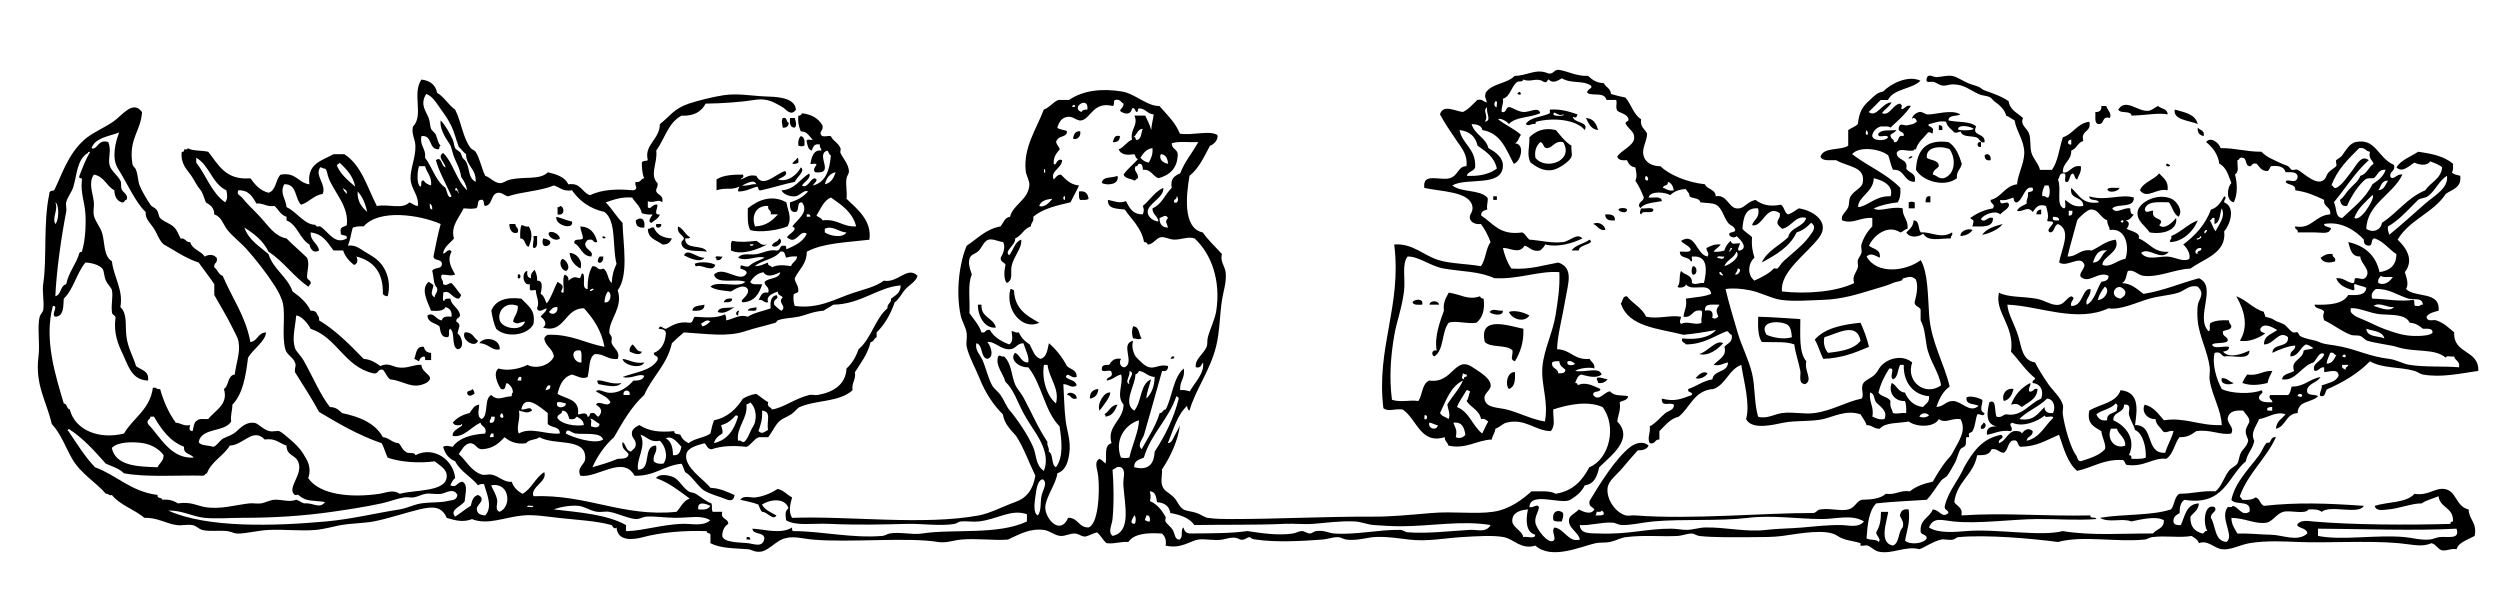 <?xml version="1.0"?>
<svg
    xmlns:rdf="http://www.w3.org/1999/02/22-rdf-syntax-ns#"
    xmlns="http://www.w3.org/2000/svg"
    xmlns:cc="http://web.resource.org/cc/"
    xmlns:xlink="http://www.w3.org/1999/xlink"
    xmlns:dc="http://purl.org/dc/elements/1.1/"
    xmlns:svg="http://www.w3.org/2000/svg"
    xmlns:inkscape="http://www.inkscape.org/namespaces/inkscape"
    xmlns:sodipodi="http://sodipodi.sourceforge.net/DTD/sodipodi-0.dtd"
    xmlns:ns1="http://sozi.baierouge.fr"
    id="birds_singing_xA0_Image_1_"
    style="enable-background:new 0 0 298.944 70.992"
    xml:space="preserve"
    viewBox="0 0 298.944 70.992"
    version="1.1"
    y="0px"
    x="0px"
  >
<g
      clip-rule="evenodd"
      fill-rule="evenodd"
    >
	<path
        d="m181.44 11.232c0.35-0.685 0.74 0.403 0 0z"
    />
	<path
        d="m258.05 12.672c0.365 0.355 1.14 0.3 1.151 1.008-1.122-0.227-2.673 0.121-4.319 0.144-0.103-0.666-1.352-0.185-1.584-0.72 0.888-1.421 2.331 0.282 3.6 0.144 0.44-0.048 0.67-0.352 1.15-0.576z"
    />
	<path
        d="m251.28 12.672h0.576c0.159 0.527 0.704 0.891 0.432 1.44-0.978-0.306-0.615 0.729-1.296 0.72-0.617-0.007-0.384-0.864-0.432-1.44 0.51 0.033 0.75-0.207 0.72-0.72z"
    />
	<path
        d="m185.33 13.104c1.382-0.085 2.338 0.254 3.312 0.576-0.17 0.381-0.125 0.447-0.576 0.288 0.178 0.812 1.947 0.535 1.44 1.584-1.048-1.268-3.779-1.516-5.761-1.008-0.14 0.004-0.111 0.176-0.144 0.288-0.527-0.106-0.8 0.354-1.152 0 0.532-0.86 1.967-0.817 2.88-1.296v-0.432zm0.43 0.576c0.017 0.283 1.593 0.175 1.151 0-0.62 0.32-1.16-0.607-1.15 0z"
    />
	<path
        d="m260.06 13.104c1.156 0.332 2.452 0.524 2.736 1.728-1.01-0.425-2.99-0.501-2.74-1.728z"
    />
	<path
        d="m93.6 14.112c0.588-0.157 0.368 0.496 0.72 0.576-0.027 0.405-0.25 0.613-0.72 0.576-0.051-0.518-0.22-0.694 0-1.152z"
    />
	<path
        d="m94.464 14.112h0.576c0.092 0.33 0.286 0.869 0 1.152-0.586 0.01-0.62-0.532-0.576-1.152z"
    />
	<path
        d="m189.65 14.112c0.898 0.062 1.24 0.68 1.44 1.44-0.86-0.099-1.13-0.795-1.44-1.44z"
    />
	<path
        d="m231.84 14.976c0.379-0.043 0.473 0.199 0.432 0.576h-0.432v-0.576z"
    />
	<path
        d="m262.8 15.264c0.266 0.31 0.849 0.303 0.72 1.008-0.48-0.096-0.78-0.37-0.72-1.008z"
    />
	<path
        d="m187.92 17.424c-0.088 0.448 0.116 0.91 0 1.296-0.16 0.529-1.445 1.416-2.16 1.584-1.152 0.271-2.106-0.381-2.736-0.864-0.491-0.88-0.106-1.838-0.144-3.024 0.753-0.727 1.705-1.21 3.168-0.864 0.57 0.677 1.09 1.401 1.87 1.872zm-4.32 1.44c1.206 1.579 4.682 0.358 3.312-1.872-1.046-0.182-1.128 0.599-1.872 0.72-0.573 0.046-0.39-0.666-0.863-0.72-0.41 0.406-0.71 0.926-0.58 1.872z"
    />
	<path
        d="m129.17 15.696c0.143 0.698-0.517 1.106-0.864 0.864 0.1-0.468 0.23-0.913 0.86-0.864z"
    />
	<path
        d="m95.76 16.272c0.43 0.098 0.483 0.573 0.432 1.152-0.443 0.101-0.277 0.101-0.72 0-0.07-0.549 0.041-0.919 0.288-1.152z"
    />
	<path
        d="m133.92 16.272c-0.009 0.52-0.289 0.768-0.864 0.72 0.17-0.357 0.15-0.904 0.86-0.72z"
    />
	<path
        d="m234.58 19.584c-0.096 0.672-0.672 0.864-0.576 1.728-1.533 1.163-4.154 0.31-4.896-1.008 0.104-2.297 1.12-3.68 3.888-3.312 0.86 0.53 1.26 1.526 1.59 2.592zm-1.44-1.728c-0.821-0.431-2.906-0.42-2.736 1.008 0.462 0.354 1.412 0.22 1.44 1.008-0.232 0.344-0.708 0.444-0.721 1.008 0.497 0.08 0.638 0.515 1.296 0.432 1.38-0.439 1.51-2.292 0.72-3.456z"
    />
	<path
        d="m236.88 16.992v0.576c-0.55 0.114-0.55-0.69 0-0.576z"
    />
	<path
        d="m238.03 19.152c-0.54 0.108-0.701-0.162-0.72-0.576 0.39-0.368 0.82 0.031 0.72 0.576z"
    />
	<path
        d="m228.24 18.864c0.021-0.04 0.31-0.267 0.433-0.144 0.1 0.099-0.57 0.397-0.43 0.144z"
    />
	<path
        d="m95.328 18.864c0.195 0.044 0.119 0.36 0.144 0.576-0.167 0.121-0.386 0.19-0.72 0.144 0.098-0.334 0.478-0.385 0.576-0.72z"
    />
	<path
        d="m259.06 19.584c0.232-0.041 0.248 0.136 0.432 0.144 0.05 0.279-0.66 0.21-0.43-0.144z"
    />
	<path
        d="m95.76 20.016c0.608 0.405-0.52 1.208-0.72 1.728-1.393 0.287-2.653 0.707-4.032 1.008-0.387 0.099-0.278-0.298-0.432-0.432-0.796 0.164-1.325 0.596-2.304 0.576-0.061-0.301 0.099-0.381 0.144-0.576-1.156 0.486-1.482 0.044-2.736 0.432v-1.296c0.75-0.498 1.905-0.591 3.168-0.576 0.165 0.453-0.226 0.35-0.288 0.576 0.611-0.157 0.909-0.627 1.872-0.432 0.8 1.58 2.365-0.292 3.456-0.576 0.463 0.52-0.531 0.807-0.864 1.008 1.2 0.382 2.3-0.578 2.736-1.44zm-7.056 2.16c0.737 0.113 1.046-0.202 1.728-0.144-0.277-0.725-1.343 0.039-1.728 0.144z"
    />
	<path
        d="m258.19 20.736c0.464 0.544 1.142 0.875 1.008 2.016-1.367-0.305-2.438 1.14-3.312 0 0.43-1.008 1.66-1.215 2.3-2.016z"
    />
	<path
        d="m133.63 21.024c0.247 1.066-1.208 1.188-1.872 0.864 0.07-0.843 1.25-0.57 1.87-0.864z"
    />
	<path
        d="m253.44 22.464c-0.008 0.401-1.384 0.723-1.44 0.144 0.27-0.255 0.95-0.105 1.44-0.144z"
    />
	<path
        d="m129.02 22.896c0.795-0.123 1.059 0.285 1.152 0.864-0.186 0.199-0.625 0.143-1.008 0.144-0.19-0.186-0.14-0.626-0.14-1.008z"
    />
	<path
        d="m178.56 23.472h0.432v0.432h-0.432v-0.432z"
    />
	<path
        d="m230.83 23.472v0.72h-0.575c0.01-0.422 0.05-0.812 0.57-0.72z"
    />
	<path
        d="m94.032 24.192c0.177 1.048 0.704 1.821 0.144 2.88-1.162 0.464-3.366 0.787-4.464 0.432-0.357-0.603-0.302-1.618-0.288-2.592 1.209-0.987 2.858-1.685 4.608-0.72zm-3.744 2.88c1.35-0.042 2.065-0.719 2.736-1.44h-0.864c0.142-0.574-0.431-0.434-0.288-1.008-1.395-0.098-2.084 1.112-1.584 2.448z"
    />
	<path
        d="m260.5 25.92c-0.608-0.351-0.729-1.191-1.151-1.728-1.265-0.016-2.673-0.176-2.88 0.864 0.131 0.547 0.578 0.105 1.008 0.144-0.324 1.269 1.579 0.734 0.72 1.728 0.613 0.618 1.618-0.363 2.016-0.864 0.245 1.302-1.324 2.034-3.168 1.728-0.539-0.831-1.55-1.335-1.439-2.448 0.109-1.102 2.288-2.329 4.032-1.584 0.64 0.275 1.48 1.447 0.86 2.16z"
    />
	<path
        d="m228.96 24.192v0.72h-0.721v-0.72c0.44-0.101 0.28-0.101 0.72 0z"
    />
	<path
        d="m66.96 24.624c0.588 0.078 0.597 1.242-0.288 1.008v-0.864c0.167 0.024 0.256-0.032 0.288-0.144z"
    />
	<path
        d="m193.54 25.056c0.02-0.237 0.989-0.237 1.009 0 0.06 0.573-1.02 0.275-1.01 0z"
    />
	<path
        d="m196.27 24.912c0.438 0.09 1.24-0.185 1.44 0.144-0.01 0.663-1.371-0.027-1.44 0.576-0.33-0.037-0.08-0.632 0-0.72z"
    />
	<path
        d="m244.08 25.056v0.576h-0.575c0.02-0.366 0.21-0.558 0.58-0.576z"
    />
	<path
        d="m191.95 25.632c0.637-0.012 1.224 0.024 1.152 0.72-0.69 0.071-1.16-0.08-1.15-0.72z"
    />
	<path
        d="m66.528 25.92c0.649 0.167 1.208 0.424 1.872 0.576 0.26 1.052-2.076 0.474-1.872-0.576z"
    />
	<path
        d="m77.04 27.216c-0.681 0.057-1.038-0.21-1.008-0.864 0.611-0.488 1.176-0.165 1.008 0.864z"
    />
	<path
        d="m228.82 26.352c0.76 0.008 0.506 1.031 0.864 1.44 1.237-0.112 2.363 0.827 3.744 0 0.119 0.407-0.203 0.373-0.145 0.72-1.379-0.023-2.726 0.432-3.312-0.576-0.532 0.423-1.635 0.571-2.017-0.144 0.39-0.379 0.83-0.708 0.87-1.44z"
    />
	<path
        d="m262.8 26.352c-0.529 1.368-1.89 2.587-3.312 2.592-0.059-0.347 0.263-0.313 0.145-0.72 1.19-0.485 1.95-1.402 3.16-1.872z"
    />
	<path
        d="m190.51 26.784c0.513-0.362 1.45 0.081 1.439 0.72-0.8 0.086-0.9-0.542-1.44-0.72z"
    />
	<path
        d="m60.912 26.784h0.72c-0.015 0.447 0.453 0.411 0.288 1.008-0.58 0.278-1.039-0.258-1.008-1.008z"
    />
	<path
        d="m78.48 26.784h0.576c0.168 0.5-0.805 0.67-0.576 0z"
    />
	<path
        d="m239.47 26.784c-0.469 0.705-1.833 1.21-2.448 1.296 0.51-0.741 1.47-1.03 2.45-1.296z"
    />
	<path
        d="m62.352 26.928c0.339-0.003 0.424 0.248 0.864 0.144 0.528 0.786 0.352 1.627 0 2.448-0.527-0.145-0.34-1.003-1.008-1.008-0.014-0.59-0.028-1.18 0.144-1.584z"
    />
	<path
        d="m69.408 27.072c1.223 0.073 1.753 0.839 2.016 1.872-0.538 0.154-0.41-0.357-0.864-0.288-0.36-0.024-0.451 0.221-0.576 0.432-0.07 0.861 1.091 0.853 0.72 1.584-1.151-0.049-1.217-1.183-2.016-1.584-0.135-0.663 0.78-0.276 1.008-0.576 0-0.575-0.288-0.865-0.288-1.44z"
    />
	<path
        d="m81.072 27.072c0.652 0.26 0.84 0.985 1.44 1.296-0.045 0.195-0.361 0.119-0.576 0.144-0.063 1.455 2.144 0.64 2.592 1.584-1.105-0.191-2.719 0.127-3.024-0.864-0.124-0.459 0.227-0.445 0.288-0.72-0.206-0.514-0.868-0.572-0.72-1.44z"
    />
	<path
        d="m80.352 28.512c-0.201 0.422-0.471 0.777-1.152 0.72-0.666-0.534-1.735-0.665-1.728-1.872 0.347 0.059 0.313-0.263 0.72-0.144 0.329 0.823 1.056 1.248 2.16 1.296z"
    />
	<path
        d="m235.87 27.504c-0.296 0.424-0.769 0.671-1.439 0.72-0.06-0.693 1.06-0.954 1.44-0.72z"
    />
	<path
        d="m66.96 28.512c-0.567 0.496-1.625-0.337-1.296-0.72 0.4-0.222 1.188 0.193 1.296 0.72z"
    />
	<path
        d="m63.792 28.224h0.432c-0.048 0.576 0.185 1.433-0.432 1.44-0.19-0.422 0.092-0.743 0-1.44z"
    />
	<path
        d="m72.432 28.368c-0.349 0.472-0.688-0.4 0 0z"
    />
	<path
        d="m64.944 28.512c2.195 0.311-0.54 1.898 0 0z"
    />
	<path
        d="m93.168 28.512c0.681 0.357-0.336 1.313-0.864 0.864 0.122-0.455 0.742-0.41 0.864-0.864z"
    />
	<path
        d="m190.08 28.656c0.727 0.56-1.285 0.547-1.296 1.296h-0.863c0.47-0.683 1.5-0.799 2.16-1.296z"
    />
	<path
        d="m87.552 28.8c1.007 0.194 1.847 0.111 2.88 0 0.414 0.162 0.523 0.628 1.296 0.432-1.034 0.553-3.036 1.339-4.32 0.72 0.017-0.415-0.078-0.943 0.144-1.152zm2.592 0.432c-0.922-0.166-0.316 0.44 0 0z"
    />
	<path
        d="m84.24 30.816c-0.502 0.697-1.961-0.021-2.448-0.288 0.413-0.929 1.549 0.356 2.448 0.288z"
    />
	<path
        d="m68.112 30.24c0.94 0.048 1.613 1.036 1.296 1.872-0.676-0.38-1.198-0.914-1.296-1.872z"
    />
	<path
        d="m278.93 30.384c-0.069 0.454 0.441 0.326 0.288 0.864-0.581 0.211-1.43 0.252-1.729-0.432 0.38-0.241 0.71-0.537 1.44-0.432z"
    />
	<path
        d="m71.712 30.672h0.432c0.033 1.138-1.147 0.878-0.432 0z"
    />
	<path
        d="m85.536 30.816c0.018-0.318 0.611-0.061 0.864-0.144-0.131 0.252-0.268 0.5-0.72 0.432 0.024-0.167-0.032-0.256-0.144-0.288z"
    />
	<path
        d="m67.248 30.96c0.49 0.077 1.073 1.135 0.432 1.44-0.606-0.096-0.908-1.096-0.432-1.44z"
    />
	<path
        d="m85.536 31.68c-0.286 0.955-1.678-0.083-2.16 0.144-0.245 0.053-0.271-0.112-0.288-0.288 0.635-0.293 1.964-0.18 2.448 0.144z"
    />
	<path
        d="m202.46 31.824c0.494 0.04 0.518 0.859 0.144 1.008-0.47 0.177-0.34-0.974-0.14-1.008z"
    />
	<path
        d="m61.92 32.832c0.42-0.212 0.42 0.644 0 0.432v-0.432z"
    />
	<path
        d="m120.82 34.56c0.232-0.041 0.248 0.136 0.432 0.144 0.069 2.235 1.533 3.075 3.024 3.888-2.02 0.961-4.13-1.547-3.45-4.032z"
    />
	<path
        d="m177.41 35.712c0.178 1.426-0.179 2.317-0.863 2.88-1.211 0.177-2.448-0.3-3.312 0-0.865 1.055-0.54 3.3-1.728 4.032-0.369-0.159-0.339-0.829 0.288-0.72-0.294-1.628 0.386-3.426 0.863-4.752-0.122-1.035 0.273-1.551 0.576-2.16 1.451 0.197 2.309 0.949 3.744 0.432 0.06 0.178 0.18 0.296 0.43 0.288z"
    />
	<path
        d="m62.352 35.712c0.679 0.81 1.726 1.25 1.44 3.024-0.64 1.365-3.285 1.729-4.464 0.576-0.289-0.624-0.442-1.383-0.576-2.16 0.473-1.208 1.684-1.676 3.6-1.44zm-2.592 2.592c0.297 1.013 2.669 1.4 3.024 0.145-0.652 0.055-0.912 0.451-1.44 0 0.135-0.681 0.628-1.004 0.576-1.872-1.495-0.594-2.47 0.669-2.16 1.727z"
    />
	<path
        d="m87.552 35.712c0.011 0.491-0.534 0.427-1.008 0.432 0.109-0.371 0.459-0.5 1.008-0.432z"
    />
	<path
        d="m170.06 36.432c-0.495 0.016-1.034 0.074-1.152-0.288 0.15-0.38 1.39-0.523 1.15 0.288z"
    />
	<path
        d="m172.08 36.432h-1.151c0.05-0.54 1.1-0.54 1.15 0z"
    />
	<path
        d="m84.24 36.432c0.014 0.733-0.688 0.752-1.44 0.721 0.054-0.667 0.872-0.569 1.44-0.721z"
    />
	<path
        d="m116.93 36.432h0.432c-0.091 1.579 1.439 1.537 1.728 2.736-1.24 0.164-2.15-1.199-2.16-2.736z"
    />
	<path
        d="m87.84 36.72c-0.501 0.307-1.317 0.933-2.016 0.576 0.168-0.696 1.334-0.394 2.016-0.576z"
    />
	<path
        d="m90.432 36.72c0.209 0.689-0.602 0.358-1.008 0.433 0.076-0.404 0.694-0.267 1.008-0.433z"
    />
	<path
        d="m179.71 37.152c0.062 0.742-1.408 0.46-1.584 0.144 0.41-0.479 0.88-0.104 1.58-0.144z"
    />
	<path
        d="m88.416 37.152c-0.112 0.128-0.155 0.325-0.144 0.575-0.409-0.016-0.277-0.613 0.144-0.575z"
    />
	<path
        d="m182.88 37.728c-0.619 0.927-2.101 0.425-2.448-0.432 0.76-0.256 1.85 0.079 2.45 0.432z"
    />
	<path
        d="m210.24 37.872c2.037 0.06 3.165 0.177 5.04 0.288 0.001 1.919-0.183 4.022 0.72 5.04-0.303 1.144 0.85 2.224-0.144 2.735-0.882-0.051-0.479-1.073-0.576-1.584-0.204-1.068-0.619-2.219-0.72-3.168-1.006-0.373-2.296-0.236-3.888-0.287-0.46-0.686-0.48-1.826-0.43-3.024zm3.31 0.864c-1.007-0.424-3.291-0.293-2.305 1.296 0.743 0.333 2.083 0.607 3.024 0.288-0.06-0.698-0.15-1.377-0.71-1.584z"
    />
	<path
        d="m222.48 38.592c0.397 0.898 0.764 1.828 1.008 2.88-1.618 0.686-3.249 1.358-5.472 1.44-0.37-0.733-0.604-1.604-1.008-2.304 1.16-1.337 3.2-1.793 5.47-2.016zm-4.32 1.728c-0.167 0.653 0.019 1.413 0.433 1.872 1.599-0.178 3.119-0.433 3.888-1.44-0.45-2.322-2.75-0.872-4.32-0.432z"
    />
	<path
        d="m182.16 39.312c0.065 1.697-0.4 2.863-1.008 3.888-0.646-0.204-0.237-0.606-0.288-1.296-0.697-0.743-2.605-0.274-3.312-1.008-0.78-3.306 3.03-1.871 4.61-1.584z"
    />
	<path
        d="m135.5 39.024c0.788 0.028 0.654 0.978 1.008 1.439-0.456 0.198-0.481 0.031-1.008 0-0.18-0.417-0.18-1.021 0-1.439z"
    />
	<path
        d="m55.584 39.744c0.943-0.079 1.047 0.681 1.584 1.008-0.388 0.989-2.109-0.217-1.584-1.008z"
    />
	<path
        d="m59.76 41.76c-0.856 0.274-1.403-0.731-2.448-0.72 0.57-0.865 2.493-0.588 2.448 0.72z"
    />
	<path
        d="m206.06 41.04c-0.634 0.68-1.734 1.602-2.88 1.296 1.02-0.246 2.06-1.806 2.88-1.296z"
    />
	<path
        d="m75.6 41.184c0.437 0.236 0.474 0.87 1.152 0.864-0.185 0.591-1.118 0.149-1.44 0-0.114-0.498 0.16-0.608 0.288-0.864z"
    />
	<path
        d="m50.688 41.472c0.086 0.442 0.35 0.707 0.864 0.721v0.863h-0.72c0.012-0.204 0.024-0.407-0.144-0.432-0.321 0.062-0.513 0.255-0.576 0.576-0.213-0.075-0.363-0.213-0.576-0.288 0.261-0.603 0.172-1.556 1.152-1.44z"
    />
	<path
        d="m140.11 42.624h0.288c0.067 0.308-0.206 0.274-0.432 0.288 0.03-0.117 0.14-0.143 0.14-0.288z"
    />
	<path
        d="m74.448 42.912c0.886 0.122 1.401 0.615 2.592 0.432-0.376 0.833-2.474 0.353-2.592-0.432z"
    />
	<path
        d="m271.73 44.352c-0.219 0.454-0.48 0.864-0.576 1.44-0.995 0.252-2.05 0.367-3.023 0 0.161-0.366 0.354-0.702 0.575-1.008 1.36 0.202 1.83-0.481 3.03-0.432z"
    />
	<path
        d="m181.15 44.496c0.062 0.973-0.027 1.796-0.72 2.016-0.47-0.468-0.23-2.082 0.72-2.016z"
    />
	<path
        d="m204.19 44.64c-0.268 0.452-0.956 0.759-1.439 0.576 0.31-0.327 0.88-0.959 1.44-0.576z"
    />
	<path
        d="m192.24 45.36c-0.26 0.268-0.528 0.527-1.151 0.432 0.018-0.259-0.177-0.304-0.145-0.576 0.26-0.21 0.87 0.09 1.3 0.144z"
    />
	<path
        d="m265.68 45.216c0.713-0.041 0.859 0.485 1.439 0.576-0.38 0.279-1.7 0.265-1.44-0.576z"
    />
	<path
        d="m74.304 45.792c-0.494 0.676-1.868 0.281-2.736 0.144-0.076-0.115-0.15-0.233-0.144-0.432 0.655-0.137 1.631 0.549 2.88 0.288z"
    />
	<path
        d="m242.78 45.792c0.071 0.454-0.259 0.509-0.144 1.008 0.574 0.143 0.434-0.431 1.008-0.288-0.078 1.266-1.128 1.561-1.872 2.16-0.489-0.328-0.51-0.471-1.296-0.288 0.45-1.179 1.23-2.035 2.3-2.592z"
    />
	<path
        d="m56.448 46.512c0.193 0.095 0.269 0.308 0.288 0.576-0.326 0.174-0.633 0.417-0.864 0-0.106-0.49 0.531-0.237 0.576-0.576z"
    />
	<path
        d="m131.33 46.512c-0.033 0.688-0.385 1.056-1.008 1.152-0.02-0.739 0.36-1.084 1.01-1.152z"
    />
	<path
        d="m240.77 46.512c-0.171 0.693-0.453 1.274-1.152 1.44-0.3-0.634 0.17-1.61 1.15-1.44z"
    />
	<path
        d="m132.77 46.944c-0.034 0.575-0.82 1.555-1.296 2.159-0.33-0.837 0.61-2.332 1.3-2.159z"
    />
	<path
        d="m128.74 47.664c-0.717 0.188-0.612-0.443-1.152-0.432 0.16-0.549 1.26-0.179 1.15 0.432z"
    />
	<path
        d="m133.63 48.384c-0.284 0.676-0.58 1.341-1.44 1.44 0.023-0.168-0.032-0.257-0.144-0.288 0.61-0.299 0.73-1.093 1.58-1.152z"
    />
	<path
        d="m237.17 50.544c0.478 0.051 0.282 0.886-0.287 0.72-0.12-0.459 0.23-0.446 0.29-0.72z"
    />
	<path
        d="m186.91 61.344c0.084 0.468-0.098 0.67-0.144 1.008-0.383-0.001-0.822 0.055-1.008-0.144-0.25-1.061 0.62-1.376 1.15-0.864z"
    />
	<path
        d="m89.28 64.224c0.289-0.049 0.451 0.03 0.432 0.288h-0.432v-0.288z"
    />
	<path
        d="m234.43 13.68c-0.457 0.263-1.418 0.022-1.44 0.72 1.091 0.253 2.623 0.065 3.312 0.72-0.598 1.193 1.125 0.744 1.008 1.872-0.484 0.234-0.558-0.452-1.008-0.576-0.729-0.201-1.657 0.017-1.872-0.72-0.1 0.113-0.804 0.321-0.864 0-0.341-0.331-0.749-0.595-0.864-1.152-0.901-0.133-1.362 0.173-2.016 0.288-0.425 0.296 0.671 0.278 0.432 0.864 0.044 0.588-0.199-0.024-0.575 0.144-0.498 0.655-1.195 1.109-1.44 2.016-0.167-0.023-0.256 0.032-0.288 0.144-0.942 0.137-1.646-0.381-2.016 0.288 0.029 0.979 1.4 0.615 1.151 1.872 0.305 0.56 1.243 0.485 1.009 1.584-1.356 0.012-1.15-1.539-2.593-1.44-0.271-0.497-0.365-1.17-0.575-1.728-0.979-0.794-3.488-1.134-4.32-0.144 1.842 1.421 4.165 2.362 5.76 4.032 0.078 0.75-0.043 1.301-0.288 1.728-1.077 0.123-2.049 0.351-2.88 0.72 0.586 0.506 2.139-0.3 3.456 0-0.045 1.052 0.702 1.314 0.576 2.448-0.383 0.049-0.505 0.359-0.864 0.432-1.512-0.993-3.17 0.344-3.744 1.584 0.481 0.431 1.434 0.39 1.296 1.44-0.544-0.22-1.056-0.66-1.584-0.144 1.22 2.197 4.694 1.774 6.48 0.432 0.884 1.554 0.838 4.22 1.008 6.624 0.224 3.165 1.814 5.761 2.448 8.496-0.791 0.554-1.248 1.44-1.584 2.448 1.018-0.11 1.115-0.745 2.016-0.72 1.018 0.028 1.998 1.521 3.024 0.576-0.521-0.296-1.56-0.072-1.44-1.009 0.467-0.248 1.441 0.042 1.872 0.288 0.176 0.339-0.513 1.329 0.288 1.584-0.131 0.523-0.425 0.088-0.864 0.145-0.263 0.693-0.209 1.338-0.576 2.016-0.097 0.18-0.329 0.155-0.432 0.288-0.061 0.078 0.072 0.368 0 0.433-0.035 0.03-0.27-0.039-0.288 0-0.133 0.282-0.001 0.735-0.144 1.008-0.103 0.194-0.471 0.255-0.576 0.432-0.328 0.548-0.395 1.176-0.72 1.729-0.286 0.484-0.556 1.023-0.864 1.439-0.173 0.232-0.531 0.339-0.72 0.576-0.519 0.651-1.062 1.598-1.729 2.304-2.014 0.146-4.112 0.208-6.048 0.433-0.883 0.893-1.037 2.515-1.152 4.176 0.354 0.271 1.197 0.051 1.44 0.432 0.379-0.296-0.296-0.751-0.288-1.151 0.433-0.75 0.555-1.295 0.576-2.448h0.864c-0.192 1.242-1.146 3.742 0.575 4.032 0.788-0.317 0.587-1.622 1.152-2.16 0.279-0.814-0.508-1.308-0.288-1.584 0.093-0.436 0.396-0.66 1.008-0.576 0.198 1.59-0.242 2.541-0.432 3.744 0.622 0.533 2.265 0.344 2.592-0.288 0.001-0.481-0.578-0.382-0.72-0.72-0.177-1.568 1.063-1.721 1.439-2.736 0.867 0.053 1.069 1.11 1.872 0.432-0.01-0.422-0.548-0.315-0.432-0.863 0.463-1.841 1.612-2.996 2.304-4.608 1.017-1.769 2.106-3.462 4.464-3.888 0.501 0.518-0.447 0.398-0.288 1.008 0.776-0.28 0.966-1.146 1.729-1.44 0.478-0.046 0.886-0.021 1.008 0.288 0.296-0.449 0.79-0.775 1.296-0.288 0.036 0.66-0.688 0.561-0.72 1.152 1.589-0.379 2.146-1.79 3.168-2.736-0.02-0.412-0.988 0.125-1.008-0.288-0.878 0.709-2.601 1.444-3.889 0.864-0.611 0.213 0.229 0.557-0.144 1.008-1.291-0.187-1.922 0.286-2.88 0.433-0.11-0.83 0.422-1.019 1.152-1.009-1.444-0.264-1.102-1.846-0.864-2.88 0.905-0.477 0.574 1.15 0.864 1.729 0.637 0.157 0.716-0.244 1.151-0.288 1.883 0.344 2.752-1.306 4.176-1.872 0.364-0.96-0.092-1.776-1.008-1.872-0.104-0.393 0.286-0.29 0.288-0.576-1.125-0.891-1.907-2.125-2.88-3.168 0.445-3.135-2.003-4.745-1.44-7.056 1.116 0.582 2.782 0.427 4.465 0.72 1.093 0.19 1.842 0.882 2.735 0.72 0.633-0.114 0.912-0.848 1.44-1.008 0.689 0.262-0.206 0.523 0 1.152 1.438 0.077 1.277-2.156 2.304-2.016 0.092 0.882-0.727 1.216-0.432 1.872 0.944-0.543 1.155-1.82 1.728-2.736 0.447-0.081 0.885-0.171 0.864-0.72-1.209-0.638-2.277 1.003-3.312 0.144-0.298-0.439 0.402-0.875 0.433-1.44-0.455-1.318-1.972 0.349-3.024-0.288 0.158-1.423 1.596-3.86-0.144-4.608-0.471 0.153-0.378 0.871-0.864 1.008-0.744-0.187 0.228-0.841 0.288-1.152-0.037-0.299-0.633-0.04-0.72-0.288 0.224-0.501 0.016-1.202-0.145-1.728-0.918-0.296-1.178 0.174-1.584 0.72-0.61-0.827-1.253 0.106-1.872-0.144 0.203-0.469 0.732-0.612 1.152-0.864-0.077-0.557 0.257-0.703 0.144-1.296 0.183-0.202 0.76-0.008 0.576-0.576-0.96-0.333-1.116 1.378-1.872 1.728-0.38 0.044-0.371-0.3-0.432-0.576-0.49 0.133-0.845 0.403-1.584 0.288-0.076 0.865 0.811 0.018 1.008 0.432 0.256 0.514-0.689 0.894-1.008 1.296-0.494-0.545-2.026-0.016-2.304 0.576 0.507 0.544 0.749-0.394 1.439-0.144 0.037 1.189-1.302 1.002-2.448 1.008 0.128-0.846 0.304-0.555-0.288-1.008 0.776-0.521 1.604-0.988 2.736-1.152 0.338-0.568-0.271-0.44-0.288-1.008 1.354-0.325 1.681-1.679 3.168-1.872 0.118-1.308 0.856-2.484 0.864-3.744 0.01-1.49-0.939-2.538-1.152-3.888-0.345-0.183-0.623-0.432-1.008-0.576-0.195-0.736-0.783-1.274-1.439-1.728-0.111-0.077-0.31-0.359-0.433-0.432-0.438-0.262-0.868-0.175-1.439-0.432-1.116-0.501-1.638-1.112-3.024-1.152-0.441-0.013-0.851 0.199-1.296 0.144-0.328-0.041-0.678-0.317-1.008-0.432-0.295-0.103-1.077 0.258-0.864-0.432 0.174-0.645 0.783-0.13 1.152-0.144 0.622-0.023 1.282-0.242 1.872-0.144 0.709 0.118 1.355 0.695 2.304 1.008 0.315 0.104 0.559 0.16 0.864 0.288 0.24 0.101 0.478 0.346 0.72 0.432 1.066 0.379 2.059 0.721 2.88 1.296 0.161 1.086 1.09 1.406 1.729 2.016-0.412 0.798 0.498 1.209 0.72 1.872 0.247 0.741 0.069 1.616 0.288 2.304 0.238 0.751 0.88 1.307 1.008 2.016h1.44c0.719-1.009 0.872-2.584 1.296-3.888 1.26-0.42 1.697-1.663 3.168-1.872 0.311 1.318-1.068 0.948-0.721 2.304-0.673 0.191-0.794 0.933-1.439 1.152 0.035 1.235-1.016 1.385-1.008 2.592 0.767 0.265 0.998-0.933 2.159-0.72 0.086 0.757-0.292 1.052-0.432 1.584-0.366-0.066-0.241-0.623-0.576-0.72-0.346 0.182-0.29 0.766-0.576 1.008-0.656 0.177 0.014-0.974-0.432-1.008-0.586-0.106-0.486 0.474-0.72 0.72 0.469 1.175-0.304 3.101 0.72 3.456 0.322-0.062 0.059-0.71 0.145-1.008 0.571 0.389 0.997 0.922 2.159 0.72 0.017-1.217-1.714-0.686-1.439-2.16 0.903 0.777 1.322 2.038 3.312 1.728-0.147-0.476-1.18-0.068-1.151-0.72 1.944 0.609 3.833-0.335 5.327 0.144 0.043 1.338-1.932 0.66-2.592 1.296 0.488 0.761 1.358-0.162 2.16 0 0.017 0.367 0.027 0.741 0.432 0.72-0.269 0.307-0.455 0.697-1.008 0.72 0.596 0.151 0.426 0.637 0.145 1.008 0.572 0.295 1.705 0.459 1.439 1.152 1.278 0.45 1.73 1.725 3.601 1.584-0.935 1.21-2.441-0.659-3.312 0.144 0.725 0.967 2.181 0.371 3.168 0.432 0.975 0.061 1.824 0.7 2.593 0.288 0.19-0.584-0.279-1.341-0.721-1.728 1.426-1.071 2.634-2.358 3.312-4.176 0.815-0.24 1.201-0.911 1.584-1.584 0.422 0.122-0.086 0.463 0 0.72 1.404 0.558 0.713 2.68 0 3.456 0.307 2.642-2.439 3.265-4.032 4.464-1.799 0.046-3.789 1.089-5.616 0.864-0.684-0.084-1.135-0.795-1.872-0.576-0.217 0.503-0.192 1.248-0.72 1.44 1.23 0.066 1.837 0.755 2.592 1.296 2.438-0.393 4.391-1.273 6.624-1.872 2.264 0.977-0.502 4.665 1.152 6.335 0.342-0.09-0.022-0.886 0.288-1.008 0.537-0.278 1.288-0.344 2.16-0.288-0.022 0.358 0.226 0.446 0.287 0.721-0.073 0.454-0.657 0.398-1.008 0.575-0.131 0.707 0.604 0.549 0.576 1.152-0.366 0.401-1.407 0.129-1.872 0.432 0.142 0.627 1.407 0.129 2.017 0.288 0.021 0.453-0.37 0.495-0.721 0.576 0.759 0.882 2.394 0.236 3.168-0.144 0.033 1.281-1.987 0.509-3.023 0.72-0.387-0.142-0.398-0.658-1.152-0.432-0.321 1.474 0.287 3.264 0.864 4.319 1.042 0.548 3.55 0.657 4.752 0.145 0.413 0.43-0.42 0.427-0.288 1.008 0.217 0.455 0.902 0.441 1.584 0.432 0.024-0.408-0.487-0.28-0.288-0.863h2.16c0.288-0.192 0.32-0.64 0.432-1.009 1.544 0.008 2.146-0.926 3.456-1.151-0.352 0.656-1.309 0.707-1.584 1.439-0.212 0.933 0.893 0.548 1.296 0.864-0.493 0.515-1.438 0.578-2.016 1.008-0.233 0.246-0.436 0.524-0.432 1.008-1.434 0.056-1.377 1.6-2.593 1.872 0.048-0.912 0.721-1.2 1.152-1.728-1.089-0.414-2.166 0.424-3.168 0.576-0.357 0.898-1.064 1.609-0.576 2.592-0.166 0.986-0.835 1.47-1.008 2.448-2.163 1.82-2.589 5.379-7.344 4.607-0.44 0.28-0.58 0.86-0.576 1.584-0.378 0.246-0.83 0.418-0.72 1.152 0.132 0.251 0.45 0.317 0.863 0.288 0.505-1.079 0.635-2.533 2.16-2.592-0.049 0.815-0.638 1.09-1.008 1.584-0.063 1.215 0.536 1.768 1.44 2.016 0.286-0.002 0.183-0.393 0.575-0.288-0.538-0.981-0.374-3.323 0.864-2.88 0.433 0.537-0.512 0.66-0.432 1.296 0.612 0.972 0.393 2.774 1.872 2.88 0.983-0.777-0.87-2.851 0.144-4.176 0.229-0.012 0.55 0.069 0.576-0.144 0.737 0.114 1.055 1.295 2.016 0.72 0.312-1.513-1.688-0.713-2.16-1.44 0.446-2.117 2.106-3.701 3.312-5.328 0.336-0.453 0.548-1.1 0.864-1.439 0.122-0.132 0.313 0.025 0.432-0.145 0.116-0.167 0.216-0.682 0.72-0.575-1.189 2.602-3.312 4.271-4.319 7.056 0.051 0.189 0.253 0.227 0.288 0.432 0.667 0.044 1.246-0.001 1.584-0.288 0.548 0.124 0.524 0.819 1.008 1.009 4.049-0.44 7.503-0.309 11.952 0-0.593 1.112-4.057-0.162-5.04 0.72-0.338-0.287-0.917-0.332-1.584-0.288-0.379 0.637-2.16 0.05-3.024 0.288-0.804 0.221-1.242 1.163-2.016 1.296-1.265 0.216-2.572-0.559-4.177-0.576 0.018 0.847 0.412 1.316 0.721 1.872 1.435-0.039 2.727 0.122 4.031 0.144 1.386 0.024 3.153 0.899 4.32-0.144 0.047-0.723-1.453-0.652-1.151-1.152 0.469-0.512 1.291-0.338 1.871-0.288 4.692 0.408 11.296 0.435 16.416 0.288-0.053-0.244 0.112-0.271 0.288-0.288 0.108-1.692-1.566-1.601-1.728-3.023-0.661 0.299-1.467 0.453-2.017 0.864-1.017-0.055-2.897 0.658-4.031 0.72-0.425 0.023-1.43 0.289-1.584-0.432 1.562-0.503 3.799-0.329 4.752-1.44 1.656 0.274 2.431-0.747 3.6-0.576 1.444 0.212 1.338 2.107 2.88 2.448 0.04 1.256 1.039 1.553 0.721 3.168-0.885 0.471-1.97 0.803-2.16 1.584-0.737-0.113-1.046 0.202-1.729 0.144-0.562-0.157-0.699-0.74-1.296-0.863-1.102 0.519-2.297 0.141-3.888 0-3.777-0.334-8.617 0.002-12.096-0.145-1.392-0.059-3.867-0.189-5.761 0.145-1.219 0.214-2.258 0.865-3.312 0.72-0.922-0.127-1.666-1.138-2.736-0.72-0.129-0.447-0.524-0.628-0.864-0.864-1.507 0.26-3.106-0.08-4.752 0.144-0.294 0.04-0.579 0.262-0.863 0.288-3.56 0.333-7.37-0.518-10.368 0.288-3.081-0.403-8.521-0.901-11.952-0.576-0.203 0.02-0.323 0.225-0.576 0.288-0.446 0.112-1.079-0.084-1.439 0-0.979 0.229-1.831 0.853-2.593 1.152-1.683-0.447-3.281 0.652-4.896 0.288-0.521-0.117-0.821-0.536-1.296-0.72-0.229-0.089-0.573 0.074-0.864 0-0.026-0.007 0.026-0.279 0-0.288-0.763-0.272-1.948-0.315-2.736-0.864-1.314-0.916-4.478-0.301-6.624 0-1.027 0.145-2.485 0.143-3.743 0.144-2.1 0.002-4.491 0.053-6.192-0.144-0.241-0.028-0.609-0.282-0.864-0.288-0.575-0.013-1.144 0.256-1.728 0.288-1.913 0.104-3.996-0.138-6.192 0.144-0.643 0.083-1.188 0.433-1.872 0.576-0.563 0.118-1.214 0.029-1.728 0.145-1.83 0.409-5.248 2.029-7.2 0.288-1.69 0.522-2.567-0.77-3.744-1.009-1.253-0.254-3.354-0.112-5.184 0-1.78 0.11-4.052 0.551-6.192 0.288-0.908-0.111-2.889-0.421-4.32-0.288-0.601 0.056-2.01 0.449-3.168 0.288-0.333-0.046-0.64-0.279-1.008-0.288-0.622-0.015-1.248 0.242-1.872 0.288-2.429 0.182-5.547 0.348-7.92 0-0.271-0.039-0.5-0.064-0.72-0.288-0.472 0.009-0.551 0.41-1.152 0.288-0.758-0.426-1.287-0.165-2.16 0-0.905 0.172-2.101-0.132-2.88 0-1 0.17-2.04 1.144-3.888 0.721 0.117-0.741-0.116-1.132-0.432-1.44-1.802-0.122-3.35 0.01-4.032 1.008-0.986-0.073-1.569 0.256-2.592 0.145-0.459-0.357-0.693-0.939-1.152-1.296-0.414 0.114-0.765 0.291-1.152 0.432-0.576 0.247-0.896-0.247-1.44-0.288-0.629-0.048-1.174 0.312-1.728 0.288-0.723-0.032-1.331-0.633-2.016-0.72-1.681-0.214-2.854 0.475-4.32 1.151-1.747 0.133-3.646-0.172-5.616 0-0.884 0.078-1.763 0.452-2.736 0.288-3.582-0.604-10.683 0.101-14.976-0.288-1.534-0.139-2.501-0.543-3.744 0-0.767 0.336-1.642 1.33-2.448 1.44-0.8 0.108-1.049-0.247-1.584-0.288-1.602-0.124-3.223-0.08-4.464-0.72v-1.009c-0.016-0.271-0.476-0.1-0.432-0.432-2.688-0.103-5.497 0.143-7.632 0.72-1.129 0.306-3.04 0.559-3.168-1.151-0.286 0.325-0.556-0.282-0.576-0.288-1.78-0.506-4.035-0.614-6.336-0.864-1.504-0.163-2.906-0.419-4.32-0.288-2.14 0.198-4.174 1.188-6.048 0.433-1.096 0.423-1.98 0.157-3.024-0.145-0.581-1.375-1.623-1.417-3.312-1.008-1.612 0.391-3.801 1.131-5.472 1.439-1.133 0.21-2.525 0.203-3.888 0.433-0.756 0.127-1.9 0.477-3.024 0.576-1.753 0.154-3.777-0.095-5.616 0-1.406 0.072-2.681 0.453-3.744 0.432-0.364-0.008-0.728-0.235-1.152-0.288-1.011-0.124-2.186 0.078-3.024-0.144-0.395-0.104-0.735-0.503-1.152-0.576-0.643-0.113-1.257 0.074-1.872 0-1.266-0.153-2.38-0.944-3.888-0.864-1.192-1.016-2.909-1.507-3.888-2.736-0.407 0.119-0.373-0.202-0.72-0.144-1.167-1.361-3.01-2.403-4.032-4.176-0.791-1.371-1.34-3.005-2.448-4.177-0.597-2.685-2.019-4.641-1.584-8.063 0.2-1.57-0.175-3.559 0.144-4.752 0.092-0.345 0.385-0.519 0.432-0.864 0.131-0.972-0.168-2.094 0-3.168 0.442-2.832-0.013-7.292 0.72-10.656-0.043-0.38 0.301-0.372 0.576-0.432 0.898-1.779 1.61-4.272 3.6-6.048 0.904-0.807 2.273-1.362 3.456-2.16 1.055-0.711 2.348-2.67 3.456-1.152-0.135 2.28-1.627 3.178-1.152 6.192 0.057 0.359 0.287 0.357 0.432 0.72 0.23 0.572 0.229 1.379 0.432 1.872 0.287 0.697 0.842 1.641 1.296 2.304 0.187 0.273 0.474 0.287 0.72 0.576 0.256 0.302 0.243 0.815 0.432 1.008 0.472 0.481 1.243 0.629 1.728 1.152 0.327 0.353 0.509 0.889 0.72 1.296 0.617-0.089 0.587 0.469 1.152 0.432 0.25 0.903 1.288 1.017 1.728 1.728 0.578-0.307 1.036-0.272 1.44 0.144 0.176 0.656-0.395 0.565-0.288 1.152 0.413 0.26 0.484 0.86 1.008 1.008 1.104 2.64 2.722 4.766 3.312 7.92 0.884-0.124 0.881-1.135 1.872-1.152-0.095 1.073-1.555 1.985-2.16 3.023-0.268 2.229-0.635 4.357-1.872 5.616 0.01 0.729-0.248 1.192-0.144 2.017-0.798 1.313-3.542 0.682-3.888 2.447 0.273 0.496 1.188 0.348 1.728 0.576 0.414-0.106 0.65-0.551 1.008-0.864 0.29-0.253 0.906-0.382 1.44-0.72 0.671-0.424 1.217-1.396 2.448-1.296 0.506 0.041 1.076 0.844 1.872 1.008 0.402 0.083 0.91-0.087 1.152 0 0.229 0.083 0.639 0.416 1.152 0.864 0.729 0.638 1.187 1.011 1.728 1.872 0.466 0.741 1.014 1.571 0.576 2.88 1.416 2.058 5.265 2.351 8.496 1.872 0.856-0.127 1.64-0.558 2.448 0 1.796-0.508 5.474-0.197 5.616-2.016 0.072-0.921-0.75-1.315-1.44-1.872-1.848 0.267-4.121 0.092-5.616-0.433-0.268-0.548-0.428-1.204-0.72-1.728-2.788-0.957-5.145-2.343-7.488-3.744-0.887-1.657-1.908-3.18-2.88-4.752-0.068-0.638 0.198-0.716 0-1.152-0.211-0.629-0.956-0.886-1.152-1.584-0.449-1.601 0.027-3.914-0.288-5.472-0.136-0.672-0.602-1.528-1.008-2.16-0.954-1.486-2.259-3.137-3.312-4.32-0.741-0.833-1.665-1.509-2.304-2.304-0.544-0.677-0.703-1.595-1.584-1.872-0.001-0.814-0.499-1.133-1.008-1.44-0.224-0.511-0.329-1.147-0.72-1.584-0.35-0.39-0.577-0.938-1.008-1.584-0.458-0.687-1.341-1.414-1.152-2.88 0.245 0.053 0.271-0.112 0.288-0.288 0.204 0.012 0.408 0.024 0.432-0.144 0.593 0.368 1.686 0.234 2.448 0.432 1.208 1.528 2.052 3.42 5.04 3.168 0.542 0.754 1.131 1.46 2.16 1.728 0.927-0.273 0.833-1.567 1.44-2.16 1.879-0.343 2.089 0.983 3.456 1.152-0.34-2.501 1.496-2.825 2.88-3.6h1.296c2.055 1.305 2.739 3.981 3.888 6.192 1.492-0.253 3.038 0.44 3.888-0.432 0.36 0.12 0.565 0.395 1.008 0.432 0.164-1.256-0.781-1.967-0.864-3.168-0.083-1.22 0.621-2.599 0.576-4.032-0.025-0.802-0.511-1.433-0.288-2.304 1.319-1.313-0.149-3.941 1.008-5.616 1.023 0.129 1.692 0.612 1.872 1.584 0.882 0.511 1.341 1.443 2.16 2.016 0.765 1.494 0.921 3.411 1.872 4.608 0.107 0.136 0.479 0.274 0.576 0.432 0.548 0.898 0.693 1.938 1.152 2.88 0.517 0.117 1.035 0.812 1.728 0.864 0.449 0.034 0.65-0.286 1.296-0.432 1.708-0.386 3.511 0.089 4.464-0.864 1.046 0.25 2.036 0.556 2.448 1.44 1.525-0.229 1.604 0.987 2.592 1.296 1.476-0.707 3.33-0.76 5.184-0.576 0.743-0.195 0.017-0.65 0.288-1.008 0.617 0.138 0.556-0.404 1.008-0.432-0.261-0.635-0.256-1.159-0.288-1.728-0.053-0.437 0.469-0.299 0.72-0.432-0.484-1.864 1.433-2.477 1.44-4.32 1.163-0.897 1.667-1.849 3.456-2.448 1.032-0.346 2.847-0.808 4.176-1.008 1.684-0.254 3.367 0.083 4.896 0.144 1.204 0.047 3.612 0.035 3.744 1.584-0.612 0.887-1.259-0.12-1.584-0.288-0.938-0.484-1.668-1.159-3.456-0.864-1.391 0.229-3.712 0.408-5.76 0.432-0.499 0.941-1.372 1.508-2.88 1.44-1.587 0.812-2.018 2.782-3.024 4.176 0.178 1.474-0.832 2.902 0.144 3.888 0.115 0.5-0.214 0.553-0.144 1.008 0.222 0.45 0.91 0.434 0.72 1.296-0.482-0.478-0.995 0.161-1.728-0.144v0.72c0.327 0.41 0.556-0.49 1.152-0.288 0.053 0.381-0.551 1.274 0.288 1.152-0.157 0.515-0.651 0.693-1.008 1.008-0.543-0.116-0.011-0.741 0.144-1.008-0.524 0.045-0.937-0.023-1.296-0.144-0.167-0.84-0.773-1.242-1.152-1.872-1.353-0.105-2.228 0.269-3.168 0.576 0.743 0.745 1.285 1.691 2.016 2.448 0.079 2.653 0.75 6.264-0.576 8.064 0.673 2.069-1.028 3.451-1.008 5.04 0.003 0.204 0.23 0.325 0.288 0.576 0.051 0.219-0.077 0.51 0 0.72 0.225 0.609 1.052 0.979 0.72 1.872-1.238 0.134-1.57-0.638-2.736-0.576-0.775 0.426-0.6 1.801-0.864 2.736-0.663 0.333-1.258-0.148-1.872-0.288-1.058 0.285-1.46 1.228-1.728 2.304 0.996 0.637 2.69 0.574 2.448 2.448 0.082 0.101 1.07-0.459 1.152 0.288 0.332 0.044 0.16-0.416 0.432-0.433 0.557-0.125 0.512 0.353 0.864 0.433 0.565-0.626 0.326-1.065-0.288-1.44 0.331-0.646 1.315 0.424 1.728-0.288-0.333-0.675-1.116-0.899-1.728-1.296 0.215-0.384 0.92 0.078 1.44 0.145 1.343 0.171 2.47-0.787 3.024-1.44 0.634 0.01 1.176-0.072 1.296-0.576-0.667-0.326-1.488 0.43-2.592 0.145 1.492-0.572 3.403-0.726 4.176-2.017 0.206-0.637-0.487-0.376-0.432-0.863 0.898-0.35 1.342-1.154 1.44-2.305-0.005-0.475-0.409-0.55-0.864-0.575 0.189-0.605 0.473 0 0.864 0 0.798-0.402 1.463-0.938 2.88-0.721 0.397-0.034 0.328-0.535 0.576-0.72 1.4 0.07 2.53 0.211 3.6-0.288 0.121 0.167 0.19 0.386 0.144 0.72 0.895-0.154 1.609-0.786 2.592-0.432 0.746-0.502 1.829-0.667 2.736-1.008-0.083-0.851 0.064-1.472 0.72-1.584 0.378 0.609-0.509 0.327-0.288 1.152 0.253 0.275 0.525 0.532 0.864 0.721 0.713-0.538-0.561-0.999 0.144-1.584-0.145-0.288-0.637-0.228-0.576-0.72-0.614 0.214-1.482 0.572-1.152 1.295-0.573 0.094-0.579-0.381-1.152-0.287 0.265-0.407 0.309-1.036 1.152-0.864 0.207-0.783-0.452-0.7-0.432-1.296 0.483-0.525 1.717-0.298 1.872-1.152-0.62 0.27-1.536 0.736-2.016 0-0.784 0.128-1.213 0.611-1.584 1.152 0.176 0.401 0.885 0.268 1.44 0.288-0.369 1.119-0.904 2.073-2.304 2.16-0.605-0.237 0.853-0.731 0.576-1.583-0.487-0.726-1.583 0.042-2.016 0.288-0.895-0.113-1.854-0.162-2.448-0.576 0.778-0.806 3.396 0.228 4.176-0.576-1.068-0.468-3.45 0.377-3.744-0.864 1.103-1.193 3.147 1.121 3.888-0.144 0.121-0.514-1.02-0.502-0.72-0.72-0.094-0.562 0.547 0.074 1.008-0.144 0.476-0.484 1.227-0.694 1.872-1.008-0.844-0.344-2.122 0.5-3.168 0 0.453-0.648 1.364-0.313 2.16-0.432 0.755-0.112 1.571-0.614 2.448-0.432 0.511 0.03 0.285-0.676 0.864-0.576 0.307-0.067 0.274 0.206 0.288 0.432 1.002-0.438 2-0.88 2.448-1.872-0.805-0.559-1.234 1.255-2.16 0.576-0.828-0.203 1.465-1.033 0.432-1.44 0.465-0.732 2.081-1.697 1.152-2.88-0.75-0.078-0.181 1.163-0.864 1.152-0.556-0.02-0.59-0.562-0.576-1.152 0.89-0.263 1.625-0.68 2.16-1.296-0.435-0.31-0.955 0.536-1.584 0.576-0.545 0.035-1.355-0.217-1.584-0.72 1.664-0.112 2.194-1.357 3.312-2.016 0.287 0.545-0.592 0.992-0.864 1.44 0.636 0.377 0.93-0.654 1.44-0.864 0.73 0.091-0.079 0.66-0.144 0.864 1.539-0.381 2.012-1.828 2.16-3.6-0.245-0.091-0.237-0.435-0.432-0.576-1.5 0.479 1.059 2.842-1.44 2.592-0.316-0.303-0.03-0.64 0.144-0.864 0.024-0.312-0.511-0.065-0.72-0.144 0.153-0.926 0.451-1.726 1.296-1.584 0.059-0.347-0.263-0.313-0.144-0.72-0.762-0.186-0.812 0.34-1.008 0.72-0.401-0.126-0.478-0.579-0.576-1.008-0.148-0.484 0.448-0.224 0.72-0.288-0.426-0.39-0.634-0.998-1.44-1.008-0.211-0.508-0.375-1.065-0.288-1.872 0.246 0.006 0.373-0.107 0.432-0.288 1.165 0.131 1.972 0.62 2.448 1.44 0.172 0.622-0.472 0.807-0.144 1.152 0.107 0.325 0.808 0.056 1.152 0.144 0.231 0.56 0.878 0.778 1.152 1.44 0.066 0.161-0.076 0.419 0 0.576 0.34 0.702 0.951 1.322 1.008 2.16 0.021 0.319-0.231 0.537-0.288 0.864-0.132 0.758 0.098 1.553 0 2.448 1.25 1.204 3.059 2.598 2.736 4.896-2.656 0.319-5.573 0.379-7.488 1.44-0.014 1.522-0.955 2.117-1.44 3.168 0.034 0.589 0.437 0.811 0.432 1.44 0.054 0.438-0.523 0.245-0.576 0.576-0.044 0.525 0.023 0.937 0.144 1.296 2.93 0.382 4.811-0.849 7.056-1.584 1.278-0.419 2.574-0.694 3.6-1.44 1.693 0.321 2.814-1.812 4.032-0.576-0.237 0.728-0.97 1.071-1.44 1.584-0.469 0.512-0.72 1.162-1.296 1.583-0.491 1.43-1.194 2.646-2.16 3.601v0.576c-0.326 0.105-0.315 0.549-0.72 0.576-0.359 1.465-1.169 2.479-1.872 3.6 0.132 0.947-0.419 1.213-0.288 2.16-1.626 1.457-4.325 1.132-6.336 2.016-0.282 0.124-0.538 0.556-1.008 0.864-0.665 0.437-1.095 0.462-1.584 1.008-0.357 0.398-0.706 1.123-1.152 1.729h-1.152c-0.6 0.264-0.856 0.871-1.44 1.151-1.527-0.167-2.926-0.144-4.176 0.288-0.529 0.001-0.552-0.504-0.864-0.72-0.967 0.263-1.996 0.552-2.16 1.296-0.342 1.553 2.207 3.108 2.88 4.032 1.188 0.06 2.004 0.492 2.88 0.863-0.136 1.058-0.964 0.49-1.584 0.288-0.67-0.218-1.895-0.623-2.304-1.008-0.747-0.703-1.393-1.694-2.016-2.016-0.158-0.322-0.238-0.722-0.432-1.008-2.132 0.22-3.195 1.508-5.616 1.439-1.384-2.507-4.41 0.303-6.48 0-0.478-1.009 0.533-1.311 0.576-2.016 0.158-2.629-3.64-1.551-5.472-2.592-0.411 0.356-1.302 0.234-1.584 0.72-1.272 0.168-1.974-0.234-2.592-0.72-0.666 0.726-1.399 1.385-2.736 1.439-0.673-0.047-0.694-0.746-1.44-0.72-0.689 0.175-0.923 0.805-1.296 1.296 0.875 0.752 1.443 2.013 2.736 2.448 0.337 0.113 0.825-0.056 1.152 0 0.901 0.152 1.513 0.974 2.448 0.863 0.231 0.681 0.697 1.128 1.296 1.44 1.104-0.624 1.523-1.934 2.592-2.592 0.418 1.155-1.687 1.746-1.296 2.88 6.48-0.236 10.65 2.514 17.108 1.867 0.531-0.524 0.78-1.331 1.584-1.584-1.257-0.903-2.429-1.892-4.032-2.448 0.405-0.594 1.539-0.332 2.016-0.144 0.717 0.281 1.112 1.213 1.872 1.728 0.225 0.152 0.619 0.141 0.864 0.288 0.533 0.319 1.175 0.904 1.872 1.152 0.154 0.48-0.045 0.491 0.144 1.008h1.152c-0.246 0.966 0.718 0.722 0.72 1.439-0.437 0.283-0.707 0.733-0.72 1.44 0.15 0.822 2.093 0.765 3.024 0.864 0.789 0.083 1.829 0.606 2.016-0.576-0.065-0.8-1.351-0.377-1.44-1.152 1.319 0.036 3.379 0.72 4.752-0.144-0.012 0.204-0.024 0.407 0.144 0.432 3.386 0.005 7.034 0.886 10.656 0.576 0.315-0.027 0.564-0.235 0.864-0.288 1.277-0.227 2.657 0.193 3.888 0 3.629-0.571 9.108 0.212 12.528-1.44v-0.863c-1.908-0.667-3.515 0.613-5.76 0.863-0.713 0.08-1.429-0.067-2.16 0-0.238 0.022-0.485 0.244-0.72 0.288-1.606 0.301-4.014-0.042-5.616 0-2.979 0.078-6.025 0.155-9.36 0-2.004-0.093-4.002 0.292-5.184-0.432-0.055-0.652-0.18-1.063 0.288-1.44-0.405-1.274-2.176-1.084-3.168-0.432 0.357 0.651 1.077 0.939 1.728 1.296-0.417 0.69-1.072-0.448-1.728-0.432-0.208-0.224-0.303-0.562-0.432-0.864-0.643-0.269-1.429-0.396-2.16-0.576 0.42-0.606 1.234-0.196 1.872-0.288 1.028-0.146 1.944-0.584 2.592-1.008 0.75 0.162 1.113 0.711 1.728 1.008-0.223 0.789-0.462 1.735 0 2.448 6.792-0.247 15.731 0.931 22.32-0.288 1.368-0.253 2.967-1.11 4.32-1.584 1.449-0.507 2.168-1.536 2.448-3.168-0.779-1.573-1.37-3.334-2.304-4.752-0.642-0.75-1.387-1.397-1.584-2.592-1.019-0.961-2.086-2.551-2.736-4.176-0.52-1.3-1.361-2.817-1.584-3.889-0.101-0.486 0.059-1.045 0-1.584-0.085-0.776-0.558-1.411-0.72-2.16-0.628-2.906-0.13-6.389 0.72-8.352 1.287-0.825 2.248-1.977 4.032-2.304 0.37-0.398 0.47-1.066 1.152-1.152 0.317-1.422 2.16-2.017 2.304-3.744 0.049-0.591-0.368-1.136-0.432-1.728-0.305-2.828 1.291-5.021 2.16-7.344 0.705-0.254 1.059-0.861 1.728-1.152h1.296c1.629-1.133 3.919-1.417 6.336-1.008 1.598 0.271 2.992 1.775 4.464 1.728 0.89 1.03 1.903 1.938 2.448 3.312 1.556 0.235 3.505-0.425 4.464 0.144 0.217 0.435-0.34 1.143-0.864 1.296-0.702 1.314-1.321 2.711-2.448 3.6-0.361 2.124-0.883 6.263 1.584 6.768 0.674 0.958 1.53 1.734 2.304 2.592-0.284 0.78 0.355 1.484 0.432 2.16 0.135 1.183-0.262 2.217-0.432 3.312-0.289 1.856-0.26 3.801-0.72 5.615-0.739 2.917-2.513 5.225-3.168 7.632-0.193-0.094-0.268-0.308-0.288-0.575-1.176 1.079-1.645 2.867-2.304 4.464 0.514-0.01 0.664-0.669 0.864-1.008 0.211-0.359 0.432-0.762 0.576-1.152-0.168 1.753-1.185 3.902-2.16 5.328 0.099 0.373-0.124 1.155 0 1.728 0.184 0.854 0.698 0.856 1.44 1.584 0.435 0.427 0.586 1.094 1.152 1.44 0.343 0.21 1.067 0.241 1.584 0.432 0.515 0.19 0.99 0.529 1.296 0.576 0.932 0.144 2.028 0.145 2.88 0.145 5.647 0 10.944-0.309 16.992-0.288 2.139 0.007 4.469-0.224 6.912-0.433 2.575-0.219 5.227 0.158 7.344-0.144 2.033-0.291 3.569-1.525 4.608-2.448 1.033 0.022 2.225-0.113 2.88 0.288 2.084-0.315 3.2-1.6 4.031-3.168 2.387-0.955 3.333-4.879 1.584-7.2-1.826-0.811-4.221-0.261-5.903 0.288-0.012 1.171 0.294 1.894-0.288 2.592-1.857-0.02-3.063-1.596-5.328-1.008-0.412 0.107-0.755 0.529-1.296 0.72-0.047 0.529-0.355 0.797-0.433 1.296-1.696 0.032-3.093 1.199-5.184 0.721-0.083-0.397-0.454-0.506-0.432-1.008-2.909 0.906-3.333-2.17-5.04-3.312-1.019-0.117-1.698 0.31-2.305-0.144-0.881-7.316 2.218-12.164 1.297-19.584 2.203-0.176 3.552 1.349 5.327 1.872 1.471 0.433 3.138 0.411 5.04 0.72 0.584-0.761 0.577-2.111 1.152-2.88-0.293-0.811-0.678-1.53-1.152-2.16-0.689 0.065-1.091-0.156-1.296-0.576-0.187-0.589 0.366-0.752 0.288-1.44-0.216-1.909-3.804-1.844-5.76-2.304-0.252-1.885 1.875-0.831 3.024-1.152 1.051-0.294 0.997-1.466 2.016-1.44 0.155-1.321-0.497-2.056-1.152-3.024-0.777-1.149-1.364-1.987-2.016-3.168 0.352-1.253 1.77-0.412 2.736-0.288 0.716-0.339 1.181-0.931 1.728-1.44 0.638-0.158 0.716 0.244 1.152 0.288-0.134-0.565-0.314-0.536-0.145-1.152 0.698-1.125 2.576-1.072 3.456-2.016 1.576-0.023 2.557-0.946 4.032-0.288 0.687 0.111 0.639-0.513 1.296-0.432 1.182 0.21 2.027 0.757 3.456 0.72 0.474 0.439 0.979 0.846 1.872 0.864 0.234 0.485 0.825 0.615 0.864 1.296 0.546 0.173 1.133 0.307 1.728 0.432 0.697 0.791 0.96 2.016 1.872 2.592-0.136 0.952 0.469 1.163 0.72 1.728-0.006 0.898-0.645 1.69-0.432 2.592 0.189 0.802 0.972 1.308 2.016 1.296 1.055 1.011 3.151 1.924 5.328 2.16 0.271 0.642 1.264 0.56 1.296 1.44 1.29-0.272 1.557 1.325 2.448 1.44 0.989 0.127 1.165-0.756 2.304-1.008 0.826 0.594 1.646 0.833 3.024 0.576 0.448 0.224 0.402 0.942 0.864 1.152 0.522-0.149 0.866-0.478 1.296-0.72 1.746 0.253 3.769 1.661 2.447 3.456-1.426 1.938-4.729 4.116-4.464 6.48 2.982 0.342 6.555 0.026 8.641-1.008-0.315-0.816 0.308-1.323 0.432-1.872 0.064-0.286-0.073-0.609 0-0.864 0.093-0.32 0.363-0.573 0.432-0.864 0.077-0.325-0.094-0.689 0-1.008 0.249-0.839 0.745-1.613 1.297-2.16v-1.008c-1.419-0.125-2.262 0.774-3.601 0.288-0.229-0.635 0.476-0.991 0.72-1.584 0.154-0.373 0.034-0.874 0.288-1.296 0.418-0.692 1.328-1 1.44-1.584 0.385-2.012-1.73-1.89-3.168-2.736-0.746-0.022-1.683 0.147-1.872-0.432 0.371-1.166 2.375-0.697 3.312-1.296v-1.872c0.367-0.257 0.841-0.408 1.152-0.72 0.166-1.438 0.517-2.079 1.44-2.88 0.467-0.406 0.779-0.867 1.584-1.008 0.856-0.896 2.947-2.01 4.464-1.296-1.027 1.037-3.196 0.932-3.888 2.304h-0.864c-0.478 0.482-0.958 0.962-1.44 1.44 0.949 0.739 1.597-1.14 2.736-1.152-0.269 0.547-0.828 0.804-1.152 1.296 0.973 0.35 1.231-1.005 2.16-1.152 0.267 0.278 0.264 0.114 0.145 0.576 0.261 0.345 0.523-0.522 1.151-0.288-0.666 1.014-1.578 1.782-2.448 2.592-0.209-0.223-0.736-0.127-1.151-0.144-0.515 0.158-0.851 0.494-1.008 1.008-0.139 0.778 1.655 0.778 1.872 0.288-0.07-0.458-1.299 0.242-1.152-0.432 0.336-0.528 1.374-0.354 2.16-0.432-0.153 0.279-0.488 0.376-0.721 0.576 0.067 0.631 0.443 0.406 0.433 0.864 0.743 0.119 0.301-0.947 1.151-0.72 0.15-0.678-0.712-0.343-0.575-1.008 0.118-0.657 0.607-0.202 1.008-0.288 0.551-0.119 0.742-0.096 1.151-0.432 0-0.212-0.4-0.723-0.575-0.288-0.039-0.356 0.431-0.761 0.863-0.864 0.369-0.088 0.613 0.264 1.009 0.288 0.81 0.049 2.89-0.662 3.9 0.001zm-38.3 11.232c0-0.145-0.117-0.171-0.145-0.288-0.012-0.54 0.527-0.528 0.576-1.008-0.291-0.748-0.509-1.236-1.008-2.016 0.248-0.489 0.1-1.056 0-1.584-0.569-0.055-0.812-0.437-1.008-0.864-0.579 0.051-1.054-0.002-1.152-0.432 0.387-0.694 1.926-1.274 2.016-2.16 0.08-0.786-0.557-1.01-1.008-1.728-0.107-0.444 0.496-0.176 0.288-0.72-0.229-0.49-0.874-0.566-1.296-0.864-0.265-0.524 0.032-0.86-0.145-1.296h-1.151c-0.268-1.047-1.726-0.386-2.304-0.864-0.029-0.479 0.768-0.51 0.432-0.864-0.992-0.656-2.379-0.181-3.456-0.864-0.493 0.27-1.058 0.688-1.584 0.144-0.227 0.062-0.123 0.453-0.576 0.288-0.919-0.613-1.574 0.125-2.448-0.288-0.097 0.375-0.503 0.148-0.72 0.288-0.73 0.472-0.788 1.739-1.728 2.016 0.11 0.687-0.226 0.927-0.145 1.584 0.677 0.148 0.384-0.672 1.008-0.576 0.481 0.167 0.945 0.526 1.584 0.576 0.729 0.057 1.833-0.697 2.017 0.144-1.362 0.6-2.911 0.394-3.744 1.296-0.22-0.315-1.046-0.77-1.296-0.576 0.834 0.702 1.947 1.125 2.735 1.872-0.264 0.312-0.322 0.83-0.72 1.008 1.309 0.089 0.629 2.305-0.144 2.448-0.912-1.681-1.521-3.664-3.744-4.032-0.106-0.565-0.658-0.686-1.296-0.72 0.356 1.275 1.677 1.587 2.016 2.88 0.896 0.488 1.773 1.146 1.729 2.16-0.115 2.551-4.364 1.304-6.049 2.304 1.019 0.854 3.276 0.468 4.177 1.44 0.195 0.238-0.118 0.84 0 1.44-0.362 0.118-0.771 0.188-0.721 0.72 1.408 0.896 2.194 2.415 4.896 2.016 0.405 0.171 0.535 0.617 0.864 0.864 1.258 0.073 2.705 0.472 4.031 0.288 0.845-0.117 1.671-1.145 2.305-0.432-1.113 0.55-2.876 1.113-4.464 0.72-0.098 0.334-0.368 0.497-0.576 0.72-1.021 0.205-1.221-0.412-1.872-0.576-0.657 1.107-1.805 0.196-2.592 0.288 0.223 0.875 0.458 1.614 1.008 2.448 2.263 0.151 3.819-0.404 5.616-0.72 1.872 0.647 1.168 2.479 0.863 4.32-0.357 2.164-0.991 4.494-1.008 6.048 1.645 0.036 2.02 1.341 3.888 1.152 0.187 0.39 0.641 0.512 0.576 1.152-0.55-0.208-1.818-0.034-2.304 0.287 1.251 0.241 2.855-0.541 3.168 0.433-0.655 0.52-1.693 0.189-2.448 0-0.419 0.156-0.563 0.588-0.72 1.008 0.176 0.017 0.341 0.043 0.288 0.288 0.98-0.487 1.851 0.061 2.736 0.432-0.034 0.494-0.935 0.122-0.864 0.721 0.68 0.883 1.32-0.409 2.016-0.433 0.569 0.639 1.327 0.401 2.16 0.576-0.062 0.514-0.649 0.503-1.008 0.72 0.156 1.021-0.22 1.509-0.288 2.305 2.057 2.111-0.85 4.154-2.16 5.472-0.247 1.049-0.575 2.017-1.728 2.16-0.372 0.771-0.965 1.268-1.729 1.728-1.061 0.641-4.77-1.048-4.896 0.864 0.468 0.166 0.886-0.439 1.151 0-0.085 0.701-0.536 1.122-0.432 1.872 0.103 0.741 1.498 2.594 2.16 2.16 0.409-0.33-0.355-1.192 0.144-1.584 1.21 0.198 1.665 1.865 3.024 1.439-0.229-0.947-1.481-1.377-1.296-2.447 0.083-0.481 0.963-0.833 1.151-1.152 0.548 0.281 1.464 0.713 1.872 0-0.208-0.32-0.731-0.325-0.576-1.008 1.084-1.809 3.08-5.107 4.896-6.48 0.507-0.383 1.461-0.78 2.16-0.144-0.188 0.436-0.676 0.572-1.296 0.576-0.616 0.684-1.205 1.357-1.872 2.159-0.599 0.721-1.609 1.435-1.729 2.305-0.188 1.383 0.964 2.979 2.16 3.312 0.277 0.077 0.732-0.032 1.152 0 6.753 0.514 15.332-0.31 21.312-0.288 0.375-0.058 0.435-0.43 0.864-0.432 1.177-0.184 2.379 0.251 3.312 0 0.8-0.216 0.934-0.959 1.584-1.152 1.179-0.021 2.266-0.135 2.881-0.72 1.231 0.176 1.647-0.464 2.88-0.288 0.709-0.587 1.658-0.934 2.735-1.152 0.409-0.747 1.076-1.816 1.584-2.447 0.472-0.586 0.535-0.503 0.864-1.152 0.623-1.228 1.646-2.496 0.864-3.888-1.183-0.142-1.719 0.578-2.592 0-0.528 1.013-2.642 0.992-3.601 0.288-1.211 0.229-2.804 0.075-3.456 0.863-0.704 0.033-0.904-0.438-1.584-0.432-0.149-0.522-0.478-0.866-0.72-1.296-1.732-0.547-3.109 0.257-4.464 0.576-1.397 0.328-3.273 0.132-4.752 0.432-1.229 0.249-3.786 0.91-4.464-0.432 0.509-1.834-0.287-4.52-0.576-6.48-1.507 0.558-1.818 2.311-3.312 2.88-2.344 0.152-2.781 2.211-4.176 3.312-1.073 0.271-1.615 1.072-2.304 1.728v1.008c-0.593-0.064-0.447 0.609-1.152 0.433-0.342-0.644 0.11-1.187 0-2.017 0.732-0.364 1.262-1.086 1.872-1.584 0.343-0.279 1.079-0.355 1.008-1.008-0.513-0.351-1.494 0.365-1.439-0.72 1.599 0.398 2.28 0.038 3.6-0.432 0.108-0.492-0.585-0.184-0.432-0.721 1.013-0.331 1.726-0.962 2.88-1.151 0.149-1.147 1.825-0.768 1.872-2.017-0.585 0.088-0.902 0.442-1.729 0.288 0.573-0.651 1.627-1.009 1.297-2.16 0.326-0.441 1.04-0.495 0.863-1.439-0.293-0.043-0.282-0.39-0.576-0.433-1.563 0.597-2.752 1.567-4.896 1.584-0.129-0.255-0.585-0.184-0.433-0.72 1.532 0.178 3.24-0.044 4.032-1.008-1.682 0.313-2.54 0.436-3.888 0.576-2.979-0.766-6.574-0.914-7.488-3.744 0.252-0.276 0.17-0.887 0.721-0.864 0.698 0.886 1.802 1.366 2.304 2.448 1.514 0.305 2.818-0.226 4.176 0-0.044 0.337-0.282 0.595 0 0.864 0.76-0.425 1.741 0.227 2.448-0.145-0.092-0.696 0.19-1.019 0-1.439-1.2-0.24-1.013 0.907-2.16 0.72 0.079-0.736 0.449-1.183 0.288-2.16 1.022-0.177 2.19-0.209 3.023-0.576-0.187-1.524-2.383-0.173-3.023-1.152 0.033 0.381-0.89 0.535-1.008 0.288 0.409-0.358 0.14-1.396 0.432-1.872 0.409 0.503 1.376 0.448 1.296 1.44 0.515 0.284 0.769-0.067 1.44 0 0.312-1.345 0.568-3.291-1.296-3.168-0.392-0.103 0.103 0.679-0.288 0.576-0.203-0.613-1.341-0.292-1.296-1.152 0.466-0.062 1.245 0.189 1.296-0.288-0.228-0.493-0.858-0.582-1.152-1.008 1.719-1.097 1.821 1.664 3.168 1.872 0.243-0.48-0.092-0.491-0.144-1.008 0.481-0.238 0.931-0.509 1.728-0.432-0.241 0.335-0.636 0.516-0.864 0.864 0.525 0.044 0.938-0.023 1.297-0.144 0.122-0.501 0.413-0.834 0.72-1.152 0.266 0.533 0.421 0.281 1.151 0.288-0.023 0.22-0.532 0.987 0 0.864 1.062-0.337-0.088-1.441-0.432-1.728-0.147 0.321-0.964 0.114-0.864-0.288 0.145-0.24 0.666-0.102 0.721-0.432-0.149-0.515-0.554-0.476-0.864-0.864-0.534-0.667-0.688-1.76-1.44-2.16-0.469-0.25-1.155-0.179-1.872-0.288-0.098-0.574-0.934-0.41-1.296-0.72 0.007-0.438-0.304-0.56-0.432-0.864-0.837 0.027-1.431 0.297-1.872 0.72-0.579-0.354-2.391-0.558-2.592 0.288 0.607 0.064 1.563-0.22 1.584 0.432-0.96 0.185-2.09 0.2-2.58 0.864zm-141.99-8.208c0.134 0.288 0.158 0.776 0.288 1.008 0.143 0.256 0.609 0.367 0.72 0.72 0.159 0.509 0.16 0.427 0.432 0.72 0.643 0.691 0.3 2.117 1.296 2.592 0.089-1.577-1.114-1.862-1.152-3.312-0.342-0.234-0.541-0.612-0.864-0.864-0.348-0.938-0.532-1.765-0.864-2.448-0.412-0.847-0.699-1.249-1.152-1.872-0.562-0.772-1.045-1.708-1.872-2.016-0.795 1.255-0.034 2.051 0.288 2.88 0.166 0.427 0.145 0.958 0.288 1.296 0.11 0.26 0.468 0.442 0.576 0.72 0.259 0.667 0.226 0.959 0.576 1.296-0.238 0.002-0.081 0.399-0.288 0.432-1.2 0-0.668-1.731-2.016-1.584-0.234 1.242 0.569 1.447 0.432 2.592 0.875 1.141 1.257 2.774 2.448 3.6 0.154 0.333 0.293 1.425 0.72 1.008-0.614-1.355-1.578-3.126-1.872-4.32 0.716-0.538 0.62 0.76 1.152 0.864-0.047-0.556-1.075-1.247-0.288-1.728 1.236 1.211 1.583 3.312 2.88 4.464-0.122-0.646-0.397-1.139-0.72-1.584-0.168-1.209-0.732-1.849-1.008-2.88-0.179-0.667-0.225-0.854-0.432-1.152-0.53-0.761-1.183-1.908-1.008-2.736 0.608 0.652 1.084 1.538 1.44 2.304zm78.916-4.032c-2.327-0.577-2.626 1.51-3.744 1.728-0.516 0.101-0.954-0.493-1.584-0.432-0.684 0.067-1.049 0.473-1.296 1.296 0.248 0.28 0.839 0.217 1.152 0.432 0.021 0.741-0.927 0.513-1.152 1.008-0.407 0.324 0.236 0.81 0.288 1.152-0.365 0.451-0.768 0.865-0.72 1.728 0.31 0.393 0.303-0.743 1.008-0.432-0.032 0.978-1.467 1.314-1.008 2.304 0.269-0.211 0.382-0.578 0.864-0.576 0.589 0.563 1.097 1.208 2.16 1.296-0.305 0.703-0.69 1.326-1.008 2.016-1.686 0.378-3.349 0.779-4.464 1.728 0.121 0.602-0.28 0.68-0.288 1.152-0.845 0.26-1.096 1.112-1.872 1.44 0.059 0.859-1.381 1.482-0.72 2.016 0.508-0.595 0.631-1.577 1.44-1.872 0.149 0.96-0.891 1.953-1.152 3.168-0.151 0.706 0.239 1.669-0.576 2.016-0.392-0.479-0.317-1.5-0.144-2.16-0.125-0.354-0.637-0.323-0.576-0.864 0.271-0.482 0.615-1.215 0.288-1.872-0.582-0.042-1.161-0.418-1.728-0.288-0.546 0.125-0.863 0.995-1.152 1.296-0.336 0.35-0.806 0.437-1.008 0.72-0.442 0.62-0.016 1.648 0.144 2.16-0.528 1.104-0.194 3.069-0.288 4.608 0.505 0.742 1.128 1.367 1.44 2.304 0.575 0.143 0.434-0.431 1.008-0.288 0.479 0.864 1.334 1.354 2.304 1.728 0.6-0.328 0.284-1.328 0.288-1.584 0.339-0.003 0.424 0.248 0.864 0.145 0.287 0.625 0.729 1.095 1.296 1.439 0.363 0.646 0.534 1.482 1.296 1.729 0.771-0.189 0.822-1.099 1.008-1.872 0.877 0.755 1.593 1.671 2.16 2.736 0.413 0.403 1.199 0.433 1.152 1.296-0.706 0.26-1.023-0.693-1.296 0 0.359 0.409 1.185 0.351 1.296 1.008-0.542 0.438-1.007-0.165-1.584-0.145 0.081 1.193 0.09 2.907 0.288 4.465 0.138 1.086 0.62 2.29 0.432 3.743-0.122 0.946-0.397 2.12-1.44 2.448-0.105 1.205-1.5 3.017-1.44 4.176 0.07 1.382 1.811 3.255 2.736 1.152 1.217-0.018 1.219 1.181 2.448 1.152 1.145-0.438 1.345-4.096 1.152-6.048-0.103-1.035-0.553-1.763 0.144-2.16 0.287 0.145 0.504 0.359 0.72 0.576 0.213-0.748-0.269-2.17 0.72-2.448-0.604-2.076 1.417-2.688 1.44-4.608-0.93-1.076 0.007-2.411-0.288-3.6-0.668 0.147-1 0.632-1.728 0.72-0.006-0.534 0.798-0.258 0.576-1.008-0.07-0.458-1.298 0.242-1.152-0.432-0.014-0.446 0.435-0.43 0.864-0.433 0.283-0.437 0.577-0.863 1.44-0.72-0.311 0.353-0.107 1.064 0.432 1.008 1.243-0.598-0.619-2.827 1.008-3.168-0.223 0.565-0.04 1.341 0.288 1.872 0.071 0.115 0.821 0.828 0.864 0.864 1.267 1.055 1.682-0.065 3.024 0.288-0.019 0.413-0.18 0.684-0.72 0.575-0.7 2.502-1.478 5.276-2.16 7.633-0.154 0.531-0.868 1.185-0.288 1.728 0.771-1.389 1.652-2.667 2.16-4.32 0.407 0.023 0.335-0.433 0.72-0.432 0.809-1.543 0.887-3.816 2.16-4.896 0.19 1.198-0.524 1.491-0.432 2.592 0.495-0.063 0.807 0.057 1.152 0.144 0.558-1.027 1.779-2.155 1.584-3.456-0.222 0.258-0.239 0.722-0.864 0.576-0.153-0.98 0.903-1.527 1.296-2.448 0.125-0.294 0.038-0.759 0.144-1.151 0.281-1.037 0.856-2.157 1.008-3.168 0.536-3.58-0.541-6.723-2.592-8.64-0.772-0.265-1.628 0.164-2.448 0.144-0.565-0.014-1.12-0.365-1.584-0.288-0.599 0.098-0.946 0.908-1.584 0.864-0.059-0.181-0.186-0.294-0.432-0.288-0.324-1.74-1.471-2.656-2.304-3.888-0.943-0.113-2.074-0.039-2.016-1.152 0.751 0.122 1.339 0.479 2.16 0.144 0.405 0.795 0.795 1.604 2.016 1.584 0.15-0.408 0.15-0.6 0-1.008 0.851-0.685 1.395-1.678 2.448-2.16 0.144 1.153-1.9 1.911-1.872 2.88 0.014 0.476 0.44 1.031 1.296 1.152-0.075-0.693-0.731-0.805-0.72-1.584 1.121-0.463 1.5-1.668 2.304-2.448-0.209-1.121 0.372-1.452 1.008-1.728 0.539-1.429 1.475-2.46 2.16-3.744-1.047 0.057-2.345-0.137-3.168 0.144-0.014 0.686 0.661 0.684 0.72 1.296-0.028 1.7-0.95 2.506-2.304 2.88-0.719-0.241-0.834-1.085-1.872-1.008-0.017-0.368-0.027-0.741-0.432-0.72-0.227 0.013-0.113 0.367-0.432 0.288-0.325 0.581 0.345 0.727 0.288 1.44-0.206 0.035-0.243 0.237-0.432 0.288-0.413-0.259-1.122-0.222-1.296-0.72 0.481-0.719 1.188-1.212 1.728-1.872-0.296-0.04-0.288-0.384-0.432-0.576-0.771 0.133-1.607 0.141-1.872-0.576 0.661-0.251 0.927-0.897 1.584-1.152-0.231-1.32 0.804-1.7 0.288-2.88h1.296c0.263 0.553 0.546 1.085 0.72 1.728 0.029-0.691 0.221-1.218 0.288-1.872-0.77-0.046-0.938-0.695-1.728-0.72-0.238 0.002-0.081 0.399-0.288 0.432-0.277-0.059-0.114-0.558-0.576-0.432-0.13 0.858-0.971 0.697-1.44 0.288 0.128-0.304 0.438-0.426 0.432-0.864-0.346-0.134-0.381-0.579-1.008-0.432-0.27 0.088-0.01 0.683-0.31 0.72zm45.93 0.144c-0.078-0.209 0.169-0.744-0.144-0.72-0.2 0.183-0.23 0.705 0.14 0.72zm-49.68 0.576c0.123-0.214 0.362-0.31 0.72-0.288 0.21-1.74-2.07-0.245-0.72 0.288zm-0.86-0.864c-0.74 0.348 0.49 0.372 0 0zm49.1 2.016c0.897-0.093 0.105-1.053 0.288-1.728-0.64 0.445 0.25 1.025-0.29 1.728zm56.59 0.864c-0.242 0.205 1.646 0.263 1.872 0-0.25-0.24-1.7-0.616-1.87 0zm-98.64 1.008c0.466-0.178 0.11 0.466 0.576 0.288 0.423-0.201 0.378-0.87 0.576-1.296-0.69 0.032-0.67 0.773-1.16 1.008zm40.9 3.6c-0.171 0.5-0.866 0.478-1.008 1.008 1.568 0.081 2.749-0.227 3.6-0.864-0.289-1.391-1.314-2.046-2.304-2.736-0.248-1.095-0.953-1.735-2.16-1.872 0.36 1.754 2 2.226 1.87 4.464zm46.8-4.464c-0.37 0.792 0.51 0.729 0 0zm-212.26 2.16c0.713 0.327 0.735-1.148 2.016-0.72 0.408 1.033-0.057 1.915 0.144 2.736 0.175 0.717 0.934 1.173 1.296 1.872 0.175 0.337 0.013 0.636 0.144 1.008 0.146 0.414 0.906 0.715 0.576 1.296-0.286 0.002-0.183 0.393-0.576 0.288-0.569-0.199-0.84-0.695-0.864-1.44-0.952-0.489-1.206-1.675-2.448-1.872-0.696 0.993-0.111 2.197 0 3.312 0.047 0.474-0.113 1.091 0 1.584 0.162 0.709 0.816 1.428 1.008 2.16 0.338 1.29 0.151 2.668 1.152 3.312 0.214 1.913 1.39 3.418 1.008 5.472 0.839 0.761 0.567 2.06 0.72 3.456 0.155 1.417 0.859 2.542 1.152 3.601 0.58 0.476 1.592 0.52 1.44 1.728-1.961-0.049-2.362-1.78-3.024-3.168-0.552-1.155-1.13-2.502-0.864-4.32 0-0.384-0.455-0.312-0.432-0.72-0.115-0.899 0.156-1.835 0-2.592-0.063-0.305-0.502-0.674-0.72-1.152-0.251-0.55-0.193-1.166-0.432-1.44-0.417-0.478-1.375-0.702-2.016-0.72-1.053 1.251-1.414 3.194-2.592 4.32-0.06 0.996-0.001 2.11-1.008 2.16-0.588-0.262 0.468-1.312-0.288-1.296-1.104 4 0.329 8.384 1.296 11.664 0.44 0.04 0.316 0.644 0.72 0.72 0.622 2.485 3.508 3.627 6.48 2.88 1.096-1.88 3.104-2.848 3.456-5.472 0.44-0.104 0.423 0.248 0.864 0.144 0.427 1.541 1.051 2.885 1.872 4.032 0.635 0.037 0.902 0.442 1.728 0.288-0.084 0.342-0.22 0.67 0.288 0.72 0.13-0.494 0.14-1.108 0.576-1.296 0.239-0.241 0.845-0.114 1.296-0.144 0.756-1.025 2.445-1.705 1.872-3.601 0.628-0.38 0.397-1.618 1.296-1.728 0.171-1.466 0.711-2.628 0.432-4.032-0.073-0.368-0.465-1.063-0.72-1.584-0.69-1.407-1.545-2.771-2.16-3.888v-1.296c-0.596-0.892-1.258-1.718-1.872-2.592-1.115-0.347-2.303-1.051-3.168-1.584-0.135-0.083-1.033-0.598-1.008-0.576-0.53-0.459-0.785-1.29-1.152-1.872-0.414-0.656-1.09-1.179-1.008-2.016-1.166-1.046-2.243-3.504-3.312-5.184-0.797-1.252-0.294-3.205 0.144-4.32-1.25 0.478-2.845 0.611-3.312 1.872zm236.74-0.432v-0.576c-0.47-0.03-0.57 0.675 0 0.576zm-111.31 1.584c0.252 0.275 0.539 0.517 1.008 0.576 0.238-0.481 0.509-0.931 0.432-1.728-0.76 0.104-1.1 0.629-1.44 1.152zm-127.59 3.456c-0.193 0.652-0.692 1.208-0.864 1.872-0.082 0.318 0.085 0.719 0 1.152-0.58 2.959-1.163 7.049-1.296 10.08 0.731-0.181 0.565-1.259 1.296-1.44 0.316-1.484 1.249-2.488 1.584-3.744 0.036-0.134 0.273-0.098 0.288-0.144 0.366-1.096 0.516-2.941 0.432-4.464-0.083-1.506-0.591-2.5-0.432-4.032 0.178-0.466-0.466-0.11-0.288-0.576 0.388-1.004 0.769-2.016 1.296-2.88-0.111 0.032-0.284 0.004-0.288 0.144-1.299 0.79-1.282 2.522-1.728 4.032zm130.9-2.736c-0.058-0.614-0.245-1.099-0.864-1.152-0.28 0.575 0.23 1.061 0.86 1.152zm-116.21-0.144c1.196 1.54 1.84 3.632 3.456 4.752 0.329-0.408 0.263-0.893 0.144-1.44-1.713-0.783-2.008-2.983-3.6-3.888v0.576zm16.848 0.432c0.481 1.055 1.338 1.734 2.16 2.448-0.258-1.325-1.072-2.096-1.872-2.88-0.013 0.227-0.367 0.113-0.288 0.432zm9.936 2.448c0.286-0.098-0.09-0.858 0.432-0.72 0.166 0.314 0.497 0.463 0.864 0.576 0.105-1.113-0.518-1.499-0.72-2.304h-0.72c-0.204 0.546-0.325 2.109 0.144 2.448zm-11.664 0.864c-1.114 0.182-1.597 0.995-2.592 1.296-0.757-0.731-0.458-2.517-2.016-2.448-0.541 1.128 0.156 1.605 0.288 2.736 0.96 0.415 1.884 1.7 2.88 2.016 0.651 0.207 0.41-0.065 0.72 0.288 0.062 0.07 0.352-0.053 0.432 0 1.012 0.679 1.73 2.249 3.168 1.44 0.129-0.61-0.813-0.146-0.72-0.72-0.172-0.7 0.416-0.64 0.72-0.864 0.277-2.229-1.448-3.829-2.16-5.616-0.221-0.554-0.136-0.88-0.432-1.152-0.272 0.032-0.317-0.163-0.576-0.144-0.728 0.939 0.763 2.031 0.288 3.168zm86.398-2.592c0.039-0.196-0.089-0.562-0.144-0.288-0.04 0.196 0.09 0.562 0.14 0.288zm-26.35 1.44c0.758-0.154 1.062-0.761 1.296-1.44-0.752 0.159-1.102 0.722-1.296 1.44zm98.35-0.432c0.188-0.192 0.089-0.435-0.144-0.576-0.19 0.191-0.19 0.536 0.14 0.576zm25.2 3.168c1.104-0.063 2.132-1.408 3.888-1.296 0.397-1.277-0.915-1.918-2.016-2.16-0.02 1.667-1.9 2.205-1.87 3.456zm-23.33-2.304c0.427 0.102 0.627 0.429 1.296 0.288-0.097-0.479-0.272-0.879-0.72-1.008 0.11 0.54-0.55 0.314-0.58 0.72zm-143.71 28.224c-0.008 0.088-0.021 0.171-0.144 0.145-0.466 0.082-0.724-0.044-0.864-0.288 0.473-0.583 1.16-0.952 2.016-1.152 0.31-0.41 0.503-0.937 1.152-1.008-0.033 0.634-0.317 1.437 0.288 1.729 0.882-0.462 0.244-2.444 1.152-2.88 0.777 0.766 1.305 0.21 2.448 0.144 0.022-0.169-0.025-0.409 0.144-0.432-0.03-0.595-0.329-0.92-0.72-1.152-0.288 0.192-0.019 0.941-0.72 0.72-0.42-0.618-0.983-1.94-0.288-2.447 1.053 0.317 2.458 0.07 3.456-0.433 1.141 0.579 2.754-0.002 3.168-1.008-0.127-0.977-1.027-1.181-1.152-2.16 0.081-0.207 0.225-0.352 0.432-0.432 2.828-0.092 4.453 1.019 6.768 1.439-0.366-1.985-1.329-3.375-2.448-4.607-2.351-0.047-2.289 3.086-4.896 2.304 0.589-0.446 0.11-1.034-0.288-1.296 0.199-0.377 0.657-0.496 0.72-1.008-0.345 0.077-0.957 0.622-1.152 0 0.34-0.827-0.106-1.326-0.144-2.16-0.209-0.079-0.744 0.168-0.72-0.144v-0.576c-0.861 0.229-1.016-1.531-0.288-1.584-0.086 0.518 0.052 0.812 0.432 0.864-0.087-0.567 0.212-0.748 0.432-1.008 0.154 0.374 0.35 0.706 0.288 1.296 0.837-0.025 0.519 1.048 0.432 1.584 0.418 0.207 0.51 0.739 0.72 1.152 0.574-0.722 0.851-1.741 1.296-2.592 0.192 0.145 0.435 0.238 0.576 0.432 0.207 0.429-0.505 0.877 0.144 0.864 0.093-0.675-0.188-1.725 0.144-2.16 0.252 0.131 0.5 0.268 0.432 0.72 0.45-0.288 0.598-0.558 1.296-0.288 0.296-0.04 0.135-0.537 0.432-0.576 0.411 0.405-0.244 1.876 0.576 1.872-0.008-1.112 0.151-2.057 0.576-2.736 0.754-0.017 0.542 0.613 1.296 0.288 0.587 0.325 0.5 1.324 1.008 1.728 0.089-1.191 0.228-1.469 0.576-2.304-0.524-2.02 0.021-5.108-1.44-6.192-1.765-0.395-2.998-1.322-3.888-2.592-1.09 0.178-1.459-0.365-2.16-0.576-1.638 0.677-3.888 0.745-5.472 1.296-0.455-0.073-0.632-0.424-1.152-0.432-0.973 0.083-0.649 1.463-1.584 1.584-0.319-0.113 0.027-0.892-0.576-0.72-0.483 0.045-0.145 0.911-0.576 1.008-0.705 0.093-0.676 0.025-1.44 0-0.479 1.077-1.577 2.072-1.152 3.6-0.445 0.562-1.107 0.909-1.296 1.728 0.112 0.377 0.651-0.767 1.008-0.144-0.576 1.06-0.006 1.917 0.432 2.736-0.639 0.211-0.845-0.001-1.584 0-0.282 0.512 0.188 0.523 0.144 1.152 0.48 0.243 0.491-0.091 1.008-0.144 0.431 0.433 0.751 0.977 1.152 1.44-0.07 0.17-0.153 0.327-0.288 0.432-0.836-0.031-1.036-1.128-1.872-0.72 0.085 0.298-0.178 0.945 0.144 1.008 0.021-0.314 0.363-0.31 0.72-0.288 0.162 0.847 0.943 1.072 1.152 1.872 0.078 0.51-0.51 0.354-0.432 0.864 0.68 0.396 0.22 0.747 0.144 1.439 0.527 0.263 0.9 1.831 0 1.872-0.775-0.329-0.252-1.955-0.864-2.447-0.372 0.108 0.105 1.064-0.432 1.008-0.705-0.015-0.735-0.705-0.864-1.296-0.482-0.43-1.406-0.418-1.44-1.297 0.76-0.502 1.025 0.559 1.728 0.576 0.083-0.444 0.549-0.506 1.152-0.432 0.07-0.694-0.229-1.019-0.72-1.152-0.227 0.493-0.963 0.478-1.728 0.433-0.303-0.859-1.357-2.582-0.288-3.457 0.191 0.145 0.435 0.238 0.576 0.432-0.12 0.687-0.465 1.039 0.144 1.44 0.008-0.472 0.41-0.551 0.288-1.152-0.463-0.401-0.386-1.342-0.576-2.016 0.184-0.488 1.198-0.146 1.152-0.864-0.012-0.613-0.949-0.299-1.008-0.864 0.326-1.553 0.458-2.416 0.864-3.888-2.526-1.107-7.36-1.831-9.216 0.288-0.524-0.044-0.937 0.023-1.296 0.144-0.248 0.847-0.238 1.269-0.576 2.16 0.903-0.127 1.407 0.359 2.016 0.72 0.493 0.292 0.788 0.468 1.152 0.72 1.32 0.913 2.073 2.726 1.584 4.608-0.269-0.02-0.481-0.095-0.576-0.288 0.056-2.6-1.145-3.943-3.168-4.464 0.2 0.43 0.17 0.881-0.288 1.008-0.559-0.449-1.044-0.972-1.296-1.728h-1.152c-0.698-0.935-1.27-1.995-2.736-2.16-0.033 1.089 0.856 1.256 1.008 2.16-0.674 0.397-1.028-0.158-1.152-0.72-1.183-0.689-1.407-2.336-2.736-2.88v-0.432c-0.717-0.195-0.954-0.87-1.44-1.296-0.973 0.157-1.267-0.365-2.16-0.288-0.467-0.78-0.878-1.617-2.16-1.584-0.271 0.535 0.234 0.609 0.432 0.864 0.583 0.754 1.436 1.516 2.16 2.304 1.042 1.133 1.744 2.328 3.168 2.592 0.781 0.802 1.648 1.52 2.448 2.304 0.33 0.69 0.018 1.532 0 2.304 0.01 0.422 0.548 0.315 0.432 0.864-0.19 0.002-0.131 0.252-0.288 0.288-1.762-1.214-2.944-3.008-4.752-4.176-0.619-1.301-1.699-2.141-2.88-2.88 0.52 1.496 1.804 2.229 2.88 3.168 0.595 1.853 2.238 2.658 2.88 4.464 0.864 0.624 1.681 1.295 2.16 2.304 0.358-0.021 0.598 0.074 0.72 0.288 0.083 0.301 0.357 0.41 0.288 0.863 2.069 1.243 3.691 2.933 5.328 4.608 0.889 0.071 1.454 0.466 2.016 0.864 0.787-0.456 1.584 0.069 2.016 0.144 1.246 0.215 2.007-0.389 2.88-0.288 0.053 1.112 1.856 1.306 0.576 2.16-1.717 0.844-2.575-0.245-4.32-0.432-0.398-0.274-0.528-0.815-0.864-1.152-0.673-0.146-0.479 0.577-1.152 0.432-3.471-0.801-4.286-4.258-7.488-5.327-0.345-0.689-1.161-1.587-1.728-1.585-0.109 1.379-0.524 2.703-0.144 3.889 0.135 0.42 0.74 0.966 1.008 1.439 1.128 1.995 2.031 4.183 3.168 5.616 0.717 0.003 1.076 0.364 1.44 0.72 2.146 0.446 3.975 1.21 4.896 2.881 0.79 0.074 1.062 0.665 1.872 0.72 0.348 0.276 0.432 0.815 0.864 1.008 0.194 0.334 1.083-0.027 1.152 0.432 2.17-1.138 4.558 0.535 4.752 2.736-0.279 0.201-0.427 0.533-0.576 0.864 0.788 0.351 0.731-0.356 1.44-0.433 0.726 0.354 0.317 1.498 0.288 2.305-0.345 0.652-1.888 1.016-1.152 1.872 0.646-0.41 1.205-0.907 1.872-1.296 0.133-0.587 0.287-1.153 0.864-1.297 0.211 0.126 0.457 0.216 0.432 0.576-0.094 0.434-0.46 0.596-0.576 1.008-0.027 0.652 0.427 0.821 1.008 0.864 0.953-1.057 0.133-2.649-0.144-3.744-0.334-0.046-0.553 0.023-0.72 0.145-0.829-1.044-2.11-1.635-2.736-2.88-0.767-0.29-1.21-0.902-1.44-1.729 0.458-0.22 0.633-0.051 1.152 0 0.759-1.065 2.177-1.471 3.888-1.584 0.23-0.854-0.458-0.79-0.576-1.296-1.064 0.473-2.016 1.822-3.312 1.584-0.163-0.826 1.571-1.158 1.008-1.44zm189.07-27.216c0.407-0.119 0.373 0.203 0.72 0.144 0.22-0.263 0.22-1.178 0-1.44h-0.432c-0.15 0.373-0.35 0.706-0.29 1.296zm-202.75-0.288c0.1-0.484-0.296-0.472-0.432-0.72 0.016 0.368 0.264 0.504 0.432 0.72zm13.248-0.288c0.391 0.871-0.184-1.123-0.288-0.144 0.112 0.032 0.284 0.004 0.288 0.144zm-10.8 2.448c-0.228-0.971-0.555-1.845-1.152-2.448-0.047 1.247 0.516 1.884 1.152 2.448zm83.38-1.44c0.129-0.022 0.074-0.796-0.144-0.288-0.04 0.086 0.05 0.303 0.14 0.288zm13.1 0.288c0.547 0.291 0.571-0.654 0.288-0.72 0.11 0.443-0.4 0.277-0.29 0.72zm-41.04-0.576c-0.898 0.397-1.219 1.372-1.728 2.16 0.216 0.216 0.606 0.258 0.72 0.576 1.813-0.229 2.355 0.813 4.032 0.72-0.44-1.719-1.75-2.567-3.02-3.456zm24.91 1.008c0.573 0.273 1.261-0.423 1.584-0.864-0.73 0.08-1.38 0.249-1.58 0.864zm-117.65 2.16c0.416-0.292 0.514-2.316 0-2.592 0.393 0.907-0.414 1.767 0 2.592zm45.072-1.728c0.022-0.358-0.074-0.598-0.288-0.72-0.021 0.357-0.027 0.699 0.288 0.72zm156.67 2.304c0.319 0.401 0.802 0.638 1.152 1.008-0.091 1.003 0.071 1.752 0.288 2.448-0.779 0.667-0.891 2.088 0 2.736 0.797-0.355 1.81-0.877 2.304-1.44 0.063-0.072 0.354 0.06 0.433 0 0.247-0.188 0.432-0.603 0.72-0.864 1.063-0.963 2.406-2 3.023-2.88 0.392-0.558 1.069-1.203 0.288-1.728-0.461 0.499-0.992 0.927-1.728 1.152-0.833 1.759-2.494 2.69-4.176 3.6 0.667-1.397 2.107-2.021 3.168-3.024 0.252-1.236 1.81-1.167 2.159-2.304-1.26-0.38-1.746 1.087-2.88 1.296-0.225-0.207-0.501-0.363-0.575-0.72 0.008-0.472 0.409-0.551 0.287-1.152-1.597-1.122-2.066 1.77-3.312 1.44 0.201-0.711 0.981-0.843 0.72-2.016-1.55-0.111-1.76 1.12-1.87 2.448zm56.45-0.576v-0.72c-0.393-0.105-0.29 0.286-0.576 0.288 0.312 0.36 0.369 0.975 0.721 1.296 0.295-0.763 1.228-1.649 0.72-2.736-0.26 0.651-0.15 1.678-0.86 1.872zm-12.82-0.432c-0.918-0.368-1-1.355-2.016-1.296-0.398 0.023-1.536 1.108-1.584 1.296-0.348 1.361-0.894 3.142-1.152 4.32 1.22 0.02 1.452-0.948 2.881-0.72 0.971-0.421 1.646-1.138 2.88-1.296 0.619 1.514-1.673 2.04-1.584 3.024 0.974 0.365 1.765-0.611 2.735-0.72 0.481-1.303 0.165-3.769-1.872-3.456-0.02-0.458-0.33-0.633-0.29-1.152zm-4.61-0.576c0.379 0.043 0.473-0.199 0.432-0.576h-0.432v0.576zm-150.91 0.144h0.432c0.019-0.258-0.143-0.337-0.432-0.288v0.288zm42.19 0.144c-0.01 0.73 0.301 1.139 1.008 1.152-0.138-0.608-0.42-0.642 0-1.152-0.3-0.51-0.59-0.096-1.01 0zm107.57 0.288c0.021-0.405-0.353-0.416-0.72-0.432-0.18 0.566 0.34 0.428 0.72 0.432zm7.34 0.144c0.49 0.437 0.44-0.532 0 0zm-154.94 0.864v0.432c0.57 0.389 2.117 0.754 2.592 0-0.92-0.022-1.653-0.895-2.59-0.432zm165.02 0.576c0.72-0.696-0.29-0.469 0 0zm-0.86 0.72c0.127-0.043 0.731-0.289 0.288-0.432 0.12 0.296-0.73 0.287-0.29 0.432zm-55.87 1.008c-0.01 0.001 0.009 0.134 0 0.144-0.69 0.781 0.69-0.266 0-0.144zm55.87 0.72c-0.153-0.537 0.54-0.228 0.432-0.72-0.56-0.141-1 0.582-0.43 0.72zm-12.53 1.008c1.066 0.01 0.985-1.126 1.728-1.44-1.22-0.159-1.41 0.705-1.73 1.44zm-159.98 0.432c0.686 0.014 1.076-0.269 1.584-0.432-0.126 0.462 0.374 0.298 0.432 0.576 0.706-0.343 1.413-0.271 2.304-0.144 0.129-0.495 0.675-0.574 0.72-1.152-0.524-0.044-0.937 0.023-1.296 0.144-0.203-0.278-0.079-0.881-0.72-0.72-0.666 0.918-2.187 0.981-3.024 1.728zm115.92 0c0.735-0.193 2.024-1.149 1.439-1.728-0.28 0.778-1.15 0.959-1.44 1.728zm-27.51 1.44c-1.798-0.833-3.941-0.786-6.048-1.152-1.583-0.275-2.955-1.459-4.319-1.44-0.727 0.918-0.239 2.636-0.433 4.176-0.252 2.016-0.882 3.628-1.151 5.184-0.448 2.583-0.629 5.103-0.288 7.775 1.062 0.351 2.091-0.021 3.168 0.145 0.488-0.759 0.414-2.082 1.296-2.448 2.842 0.416 3.021-3.055 5.184-1.584 0.737 0.501 2.139 1.263 2.16 2.16 0.016 0.64-0.921 0.954-0.72 1.728 0.257 0.989 1.525 0.897 2.592 1.152 1.354 0.324 3.104 1.222 4.608 1.44 0.476-2.435-0.51-4.441-0.288-6.624 0.209-2.065 1.247-4.048 1.584-6.192 0.253-1.611 0.515-3.275 0.432-5.04-2.45-0.189-4.85 0.886-7.77 0.72zm27.51-2.592c-0.254 0.083-0.847-0.174-0.864 0.144 0.31 0.062 0.77 0.331 0.86-0.144zm1.29 2.16c0.394 0.125 0.928-0.719 0.288-0.72 0.02 0.358-0.22 0.446-0.29 0.72zm-1.44 0c-0.227-0.013-0.112-0.367-0.432-0.288-0.13 0.297 0.48 0.545 0.43 0.288zm21.6 0.432c-0.183 0.044-0.133 0.232-0.287 0.288-0.363 0.131-0.659 0.135-1.009 0.288-0.703 0.309-1.336 0.473-2.159 0.72-1.996 0.6-3.84 1.22-6.192 1.296-1.592 0.051-3.523 0.221-5.04 0-1.174-0.172-2.47-0.913-3.744-1.152-0.959-0.18-1.914-0.284-2.88-0.144 0.423 1.8 0.938 3.449 1.44 5.184 0.468 1.616 1.31 3.174 1.728 4.896 0.388 1.599 0.23 3.405 0.72 5.185 1.014 0.319 1.963-0.312 2.88-0.433 1.336-0.174 2.653 0.177 3.889 0 2.143-0.305 3.798-1.366 5.615-1.728 0.345-0.398-0.122-1.093 0.145-1.729 0.207-0.493 0.927-0.645 1.44-1.151 0.348-0.345 0.463-0.722 0.72-1.008 0.819-0.916 2.556-1.434 3.744-0.433-0.806 2.311 1.565 4.091 3.456 2.736-0.268-1.651-1.446-3.019-1.729-4.752-0.224-1.379-0.24-2.096-0.72-3.024v-1.296c-0.163-0.365-0.709-0.347-0.72-0.864 0.192-0.755 0.492-1.884 0.144-2.735-0.54-0.477-0.91-0.268-1.43-0.144zm-152.2 20.736c0.211-0.269 0.578-0.382 0.576-0.864 0.022-0.694-0.62-0.725-0.432-1.584 0.172-0.355 0.493-0.562 0.864-0.72 1.166 0.731 2.358 0.89 4.176 0.72-0.053 0.438 0.469 0.299 0.72 0.433 0.2 0.472 0.536 0.808 1.008 1.008 0.658-0.59 1.872-0.624 2.592-1.152 0.106-0.565 0.25-1.094 0.432-1.584 1.664-0.353 2.663-1.369 3.456-2.592 0.452-0.268 0.973-0.467 1.584-0.576 0.5 0.316 0.91 0.722 1.44 1.008-0.196 0.628 0.343 0.521 0.432 0.864 1.346-0.16 2.707-1.292 4.464-1.728 0.316-0.079 0.719 0.05 1.008 0 1.957-0.342 3.382-1.305 3.456-3.168 0.653-0.596 1.126-1.37 1.44-2.305 1.525-1.259 1.952-3.616 3.456-4.896-0.048-0.577 0.468-0.589 0.432-1.152 0.516-0.396 1.144-0.68 1.152-1.584-2.692 0.188-4.749 2.26-8.064 2.304-0.354 0.27-0.798 0.451-1.152 0.721-1.346 0.097-2.019 0.509-3.024 0.72-0.853 0.179-1.678 0.138-2.448 0.432-0.161 0.062-0.143 0.245-0.288 0.288-1.241 0.371-2.419 0.612-3.6 1.008-2.125 0.713-4.51 0.322-7.344 0.145-0.504 0.407-0.98 0.844-1.44 1.296-0.573 2.595-2.353 3.983-3.312 6.192-1.51 1.369-2.557 3.202-3.6 5.04-1.099 0.965-1.942 2.185-2.592 3.6 1.044-0.3 2.081-0.607 3.024-1.008 0.594-0.03 1.263 0.015 1.296-0.576-0.285-0.436-0.862-0.578-0.72-1.44 0.443 0.277 0.38 1.06 1.01 1.15zm185.04-19.008c-0.934 0.318-2.26 0.381-3.456 0.72-1.444 0.409-3.523 1.414-4.896 1.152-3.805 1.78-8.321-0.292-12.096-0.433 0.045 1.069 0.876 2.366 1.296 3.744 0.412 1.356 0.456 2.899 2.016 3.168 0.417 0.823 0.963 1.688 1.584 2.592 0.534 0.777 1.434 1.517 1.729 2.448 0.111 0.354-0.056 0.764 0 1.152 0.214 1.491 0.923 4.022 1.584 4.896 0.19 0.252 0.159 0.738 0.575 0.721 1.082-0.358 2.209-0.671 2.881-1.44 0.198-0.491-0.373-1.448-0.433-2.16-0.798-0.498-1.765-0.827-1.439-2.448 1.264-0.8 3.227-0.901 3.743-2.447 2.275 0.238 1.998 2.264 1.729 4.176 2.367-0.063 1.163 3.445 3.6 3.312 0.283-0.917 0.745-1.655 1.009-2.592-0.59-0.14-0.923 0.356-1.297 0-0.278-0.488-0.801-0.734-0.863-1.439-0.967 0.051-1.729-0.86-1.296-1.729 1.111 0.28 1.646 1.138 2.304 1.872 2.53-0.4 4.257 0.686 6.912 0.576-0.065-1.798-1.133-3.484-1.44-5.328-0.086-0.518 0.069-1.047 0-1.584-0.245-1.91-1.264-3.706-1.439-5.616-0.047-0.51-0.062-1.184 0-1.728 0.099-0.864 0.952-1.377 0-2.304-0.98-0.254-1.52 0.46-2.28 0.719zm-9.65 0.864c0.751 0.087 1.587-1.143 0.864-1.584-0.36 0.457-0.69 0.943-0.86 1.584zm2.73-0.144c0.272-0.208 0.639-0.322 0.576-0.864-0.86-1.472-2.28 0.567-0.58 0.864zm-182.59-1.152c-0.123-0.122-0.411 0.104-0.432 0.144-0.136 0.253 0.531-0.044 0.432-0.144zm1.296 1.584c0.74 0.208 0.986-1.104 0.432-1.295-0.267 0.308-0.385 0.766-0.432 1.295zm131.61 1.008c0.74-0.165 1.028 0.123 0.864 0.863 0.452 0.16 0.38 0.067 0.72-0.144-0.294-0.75-0.266-0.857 0.145-1.44-0.77 0.034-1.85-0.234-1.72 0.721zm-138.24 0.144c0.327 0.47 1.125 0.201 1.008-0.576-0.595-0.067-0.716 0.341-1.008 0.576zm18.144 1.44c0.112 0.031 0.167 0.12 0.144 0.288 0.475-0.054 0.719-0.337 1.008-0.576-0.405-0.363-0.823 0.134-1.152 0.288zm34.272 4.176c-0.869-0.188-0.472-1.641-1.296-1.872-0.222 0.808 0.452 1.4 0.72 2.016 0.441 1.013 0.663 2.128 1.152 3.024 0.215 0.395 0.712 0.729 1.008 1.152 0.397 0.565 0.707 1.369 1.008 1.728 1.027 1.222 2.218 2.976 2.88 4.464 0.417 0.939 0.273 2.229 1.296 2.88 0.841-2.098-0.803-4.247-1.584-5.472-0.354-0.556-0.622-0.986-0.864-1.44-0.751-1.404-1.161-2.806-2.16-3.743-0.235-0.967-1.234-1.932-0.864-3.024 0.275-0.271 0.261 0.085 0.72 0 0.902 0.889 0.854 2.223 1.296 3.312 0.22 0.542 0.713 1.033 1.008 1.584 1.009 1.886 1.788 3.719 2.88 5.328-0.102 0.534 0.246 0.618 0.144 1.152 0.608 0.304 0.257 1.567 0.864 1.872 0.905-1.194 0.709-3.124 0.432-4.896-1.803-1.797-2.117-5.083-3.744-7.056-1.079 0.059-2.296-0.912-1.584-1.728 0.661 0.25 0.667 1.156 1.584 1.151 0.16-0.662-0.364-1.566-0.576-2.304-0.82 0.037-0.858 0.651-1.584 0.72-1.105 0.104-1.867-1-2.736-0.863 0.41 0.435 0.9 1.833-0.01 2.015zm-48.528 0.432c-0.04-0.488 0.111-1.167-0.144-1.439-1.375-0.191-0.809 1.559 0.144 1.439zm116.07 0c-0.124 0.796 0.708 0.636 0.721 1.296 0.429-0.003 0.877 0.014 0.863-0.432-0.295-0.28-0.702-0.449-0.72-1.008-0.36-0.019-0.69-0.022-0.86 0.144zm2.73 0.144c-0.256-0.128-0.366-0.402-0.864-0.288-0.3 0.6 0.78 0.54 0.86 0.288zm-62.06 4.752c0.467-1.777-0.828-3.002-1.008-4.608h-0.432c-0.29 1.741 0.37 3.743 1.44 4.608zm100.08-2.88c-0.499-0.392 0.396-1.385-0.432-1.296-0.546 0.846-1.023 1.761-1.296 2.88 0.301 0.515 1.148 0.483 1.439 1.008-0.125 0.701 0.197 0.955 0.288 1.439 0.585 0.156 0.79-0.056 1.584 0 0.028-0.556 0.006-1.061-0.144-1.439-1.233 0.079-2.031-1.039-1.584-2.16 0.635 0.277 0.732 1.092 1.584 1.152 0.392 0.904 1.011 1.581 2.16 1.728 0.293-0.378 0.805-0.539 0.72-1.296-1.676-0.121-3.087-1.438-3.024-3.744h-0.432c-0.32 0.547-0.22 1.52-0.87 1.728zm-91.3 0.576c-0.265-0.674 0.825-1.281 0-1.584 0.15 0.652-0.64 1.333 0 1.584zm1.15-1.584c-0.081 0.208-0.225 0.352-0.432 0.433 0.001 1.295-1.576 3.437-0.144 4.319 0.919-1 0.657-3.182 2.016-3.743-0.195 0.765-0.482 1.438-0.576 2.304 0.615-0.585 0.979-1.421 1.008-2.592-0.84-0.029-1.11-0.624-1.88-0.721zm38.88 1.008c-0.178-0.466 0.466-0.11 0.288-0.576-0.198 0.006-0.316-0.068-0.432-0.145-0.04 0.337-0.31 0.622 0.14 0.721zm-113.18 0.144h0.432v-0.432h-0.288c-0.008 0.184-0.185 0.199-0.144 0.432zm110.3 3.888c0.179 0.397 0.696 0.456 1.008 0.721 0.27-0.547-0.052-1.134-0.144-1.729 0.578-1.005 1.393-1.775 1.872-2.88-1.49 0.72-2.02 2.392-2.74 3.888zm-106.99-2.736c0.334-0.05 0.675-0.094 0.576-0.576-0.452-0.067-0.406 0.362-0.576 0.576zm9.36 0.576h0.72c0.146-0.711-0.866-0.711-0.72 0zm99.648 1.44c1.488 0.576 1.856 2.272 3.024 3.168 0.238-0.481 0.449-0.99 0.72-1.439-0.256-0.128-0.366-0.402-0.864-0.288-0.204-1.092-1.224-1.368-1.728-2.16 0.247-0.281 0.25-0.806 0.432-1.152-0.184-0.008-0.199-0.185-0.432-0.144-0.38 0.677-0.85 1.262-1.15 2.015zm49.68 1.152c0.421 0.154 0.743 0.408 1.439 0.288 0.437-0.979-0.535-1.499-1.008-2.017-0.267-0.357-0.163-1.085-0.72-1.151-0.13 1.19 0.49 1.626 0.29 2.88zm50.83-2.448c0.36 0.018 0.45 0.274 0.575-0.144-0.18-0.187-0.53-0.19-0.57 0.144zm-137.95 7.344c-0.522 0.246-1.203 0.333-1.152 1.152 1.68 0.425 2.37-0.349 2.448-1.872 1.216-1.855 2.251-3.893 2.88-6.336-0.03-0.162-0.16-0.225-0.288-0.288-0.94 2.811-3.03 4.463-3.89 7.344zm108-7.056c-0.946 0.974-2.369 1.471-3.312 2.448 1.792 0.304 2.24-0.736 3.024-1.44-0.029 0.461 0.241 0.623 0.576 0.72h0.432c0.35-0.744 0.07-1.688-0.72-1.728zm-182.45 1.296c0.517 0.095 1.116-0.464 1.296 0.144-0.687 0.391-0.829 0.139-1.584 0 0.25 0.915-0.371 2.021 0 2.736 1.389-0.826 3.241 0.155 4.896 0 0.041-0.904-1.073-0.655-1.44-1.152v-1.296c-0.77-0.586-2.75-2.445-3.168-0.432zm5.328-0.72c-0.338-0.046-0.541-0.228-1.008-0.145-0.328 0.888 1.111 0.691 1.008 0.145zm21.6 0.144c0.184 1.665-1.231 2.703-1.008 4.32 0.407-0.119 0.373 0.203 0.72 0.144 0.435-0.271 0.797-1.426 1.008-1.728 0.625-0.897 0.491-2.365-0.288-3.024-0.038 0.203-0.316 0.164-0.432 0.288zm161.42 1.152c0.203 0.469 0.503 0.841 1.296 0.72-0.089-0.857 0.738-0.798 1.152-1.152-0.009-0.486 0.26-0.614-0.144-0.863-0.54 0.665-1.63 0.767-2.31 1.295zm3.32-1.152c-0.003 1.053-1.322 0.79-1.296 1.872 1.389 0.6 2.798 2.154 1.872 4.176 0.259-0.019 0.337 0.144 0.288 0.433 0.626 0.002 1.295 0.048 1.728-0.145 0.054-1.067-0.263-2.866-1.296-3.312-0.127-0.585-0.573-1.166-0.72-1.872-0.072-0.346 0.297-1.018-0.288-1.152h-0.28zm17.13 0.432c-0.145 0.433 0.321 0.255 0.576 0.287v-0.432c-0.25-0.01-0.45 0.033-0.58 0.145zm-204.48 1.152c0.468 0.799 2.209 1.03 3.168 0.864-0.043-0.58-0.458-0.789-0.864-1.008-0.14 0.244-0.398 0.37-0.864 0.288-0.163-0.461-0.239-1.009-0.864-1.009 0.017 0.498-0.593 0.369-0.576 0.865zm24.048 1.584c0.481 0.431 0.67 0.086 1.152-0.144-0.229-1.033 0.486-2.186-0.72-2.305 0.073 1.034-0.187 1.734-0.432 2.449zm175.68-1.584c-0.018 0.809 0.842 1.103 0.432 1.872-1.255 0.238-2.469-0.527-4.176-0.288-0.537 0.375-1.055 0.77-2.016 0.721-0.603 0.789-0.734 2.05-1.584 2.592-1.562-0.197-2.619 1.042-4.752 0.72-0.195-0.141-0.187-0.485-0.433-0.576-2.378-0.122-3.599 0.913-5.472 1.296-1.17-0.989-1.603-2.717-2.16-4.319-1.648 0.696-2.615 1.402-4.607 1.439-0.444-0.132-0.173-0.979-1.009-0.72-0.549 0.267-0.469 1.162-1.008 1.439-0.587-0.036-0.711-0.536-1.439-0.432-0.295 0.756-0.968 0.716-1.729 0.72-0.42 2.364-2.437 3.131-2.735 5.616 0.32 0.495 1.027 0.604 0.863 1.584 5.226-0.35 9.771 0.118 15.408 0-0.069 0.454 0.66 0.108 0.72 0.433-2.289 0.188-4.608-0.018-7.056 0-2.996 0.021-7.034 0.605-10.08 0.287-1.338-0.14-2.357-0.576-2.88 0.721 1.132 0.751 3.26 0.53 4.464 0.432 3.641-0.298 8.931 0.69 11.521 0 3.496 0.582 7.245 0.262 10.8 0.288 0.409-0.55 1.354-0.565 1.296-1.584-0.887-0.562-2.854-0.07-3.888 0.144-1.12-0.446-2.664 0.224-3.744-0.432 2.691-0.476 6.108-0.228 8.496-1.008 0.435-0.524 0.383-1.537 1.008-1.872 1.545 0.01 2.674-0.398 4.32-0.288 0.761-0.651 0.957-1.604 1.584-2.448 0.275-0.371 0.801-0.552 1.008-0.863 0.213-0.322 0.204-0.866 0.432-1.297 0.28-0.53 0.755-0.782 0.864-1.439 0.04-0.242-0.311-0.628-0.288-1.152 0.025-0.591 0.491-0.888 0.432-1.296-0.068-0.474-0.52-0.785-0.72-1.152-0.97-0.083-1.71 0.094-1.85 0.862zm-206.35-0.576c-0.732 0.587 0.625 0.928 0 0zm169.49 0.432c0.39 0.159 0.823 0.111 1.152-0.145-0.27-0.397-0.99-0.323-1.15 0.145zm-143.28 1.008c0.046 0.338 0.228 0.54 0.144 1.008-0.459 0.261-0.857 0.583-1.008 1.152 1.633-0.383 2.424-1.608 2.88-3.168-0.032-0.112-0.121-0.168-0.288-0.145-0.451 0.51-0.952 0.968-1.728 1.153zm84.094-0.72c0.42 0.211 0.42-0.644 0-0.433v0.433zm-148.32 3.312c-1.729-0.671-2.709-2.091-3.6-3.6h-0.432c0.024 0.408-0.487 0.281-0.288 0.863 1.506 1.566 2.715 4.197 5.472 4.032-0.324-0.491-1.255-0.376-1.152-1.295zm36.576-2.88c0.524 0.092 0.566-0.298 0.576-0.72h-0.432c0.059 0.347-0.263 0.313-0.144 0.72zm12.096 0.432c0.362 0.133 0.988 0.276 1.008-0.288-0.339-0.147-0.95-0.769-1.152-0.575 0.318 0.017 0.061 0.61 0.144 0.863zm63.356 3.744c0.574 0.079 0.434 0.079 1.008 0 0.326-1.46 1.133-3.173 1.152-4.464-1.68 0.508-2.96 2.356-2.16 4.464zm37.88-3.888c-0.408-0.024-0.601-0.264-1.008-0.288-0.2 0.763 0.97 0.999 1.01 0.288zm2.16 1.44c0.452 0.221 0.89 0.054 1.151-0.288-0.139-0.821-0.358-1.562-1.439-1.44 0.25 0.703 0.48 0.794 0.29 1.728zm-114.05-1.44c-0.917 0.417 0.548-0.249 0 0zm-23.328 8.928c-0.551-0.144-0.945-0.504-1.008-0.576s-0.354 0.062-0.432 0c-1.037-0.81 0.993-2.371 0.432-3.888-0.366-0.988-1.378-0.704-1.44-2.016-0.845-0.26-1.283-0.926-2.592-0.721-1.414-1.487-2.555 0.682-4.176 0.721-0.759 1.257-2.175 1.856-2.736 3.312-0.206 0.035-0.243 0.237-0.432 0.288-3.183-0.081-6.754 0.227-9.504-0.288-0.531-0.572-1.401-0.807-2.16-1.151-1.358-1.521-2.706-3.055-4.464-4.177 0.015 0.162-0.209 0.225 0 0.288 1.002 1.494 1.952 3.04 3.168 4.32 2.64 0.961 4.287 2.913 7.488 3.312-0.106 0.491 0.531 0.237 0.576 0.576 0.852-0.084 1.388 0.148 1.872 0.433 1.469-0.233 2.328 0.283 3.168 0.432 1.863 0.328 3.534-0.219 5.328-0.432 0.44-0.053 1.011 0.071 1.44 0 0.547-0.092 0.994-0.392 1.584-0.433 0.879-0.061 1.741 0.333 2.592 0 0.396 0.084 0.602 0.358 1.008 0.433 1.003-0.113 1.794 0.71 2.448-0.145-0.535-0.156-1.452-0.104-2.16-0.288zm217.44-6.48c0.006-1.014-0.768-1.249-1.008-2.017h-0.72c-0.56 1.281 0.54 2.514 1.73 2.017zm-185.33-1.44c-0.475-0.062-1.032-0.782-1.152 0 0.773 0.44 3.497 1.353 4.464 0.72-0.273-0.927-2.262-0.584-3.312-0.72zm-10.224 0.432h0.432v-0.433h-0.288c-0.008 0.185-0.185 0.2-0.144 0.433zm17.712 3.888c1.698 0.018 0.478-2.883 2.16-2.88 0.168 0.888-0.41 1.029-0.288 1.872 0.233 0.247 0.603 0.357 1.152 0.288 0.678-0.831 0.157-2.285-0.432-2.736-1.241 0.233-1.502-0.515-2.304-0.72 0.759 1.393-0.538 2.914-0.288 4.176zm4.176-1.728c0.758 0.086 0.879-0.464 1.008-1.008-0.428-0.438-1.085-1.407-1.872-1.008 0.636 0.324 0.853 1.066 0.864 2.016zm-63.36-1.44c-1.226-0.192-3.063-0.177-3.744 0.576 0.473 2.119 2.956 2.229 5.472 2.304 0.221-0.499 0.726-0.714 0.72-1.44-0.368-0.557-1.271-1.255-2.448-1.44zm115.92 3.168c0.131 1.546 0.192 3.945 0 5.904-0.074 0.75-0.586 1.516 0 2.016 2.28-0.457 1.461-3.668 1.296-6.048-0.064-0.922 0.373-1.746-0.288-2.16-0.61-0.174-0.64 0.232-1.01 0.288zm-9.22 3.168c-0.1 0.766-0.302 2.04 0.288 2.304 0.44-0.54 0.28-1.493 0.432-2.304 0.129-0.689 0.818-1.633 0.144-2.016-0.62 0.105-0.75 1.207-0.86 2.016zm-64.368 0.432c0.093 0.483-0.316 1.208 0.288 1.44 1.507-0.612 1.211-3.586-1.008-3.168 0.195 0.505 0.583 1.02 0.72 1.728zm-6.624-0.72c-0.598 0.104-1.357-0.069-1.872 0-0.479 0.064-0.928 0.335-1.44 0.432-0.348 0.066-0.811-0.055-1.152 0-0.901 0.146-1.829 0.525-2.736 0.721-2.08 0.446-4.027 0.738-5.904 1.008-3.368 0.483-6.889 0.72-10.8 0.72-1.51 0-3.058 0.136-4.464 0-1.364-0.132-2.76-0.931-4.32-0.864 4.64 2.115 12.767 1.85 18.864 1.296 3.09-0.28 5.933-0.996 8.784-1.439 0.893-0.139 1.754-0.603 2.592-0.72 1.224-0.173 2.322-0.068 3.168-0.288 0.51-0.133 1.061-0.025 1.152-0.721-0.447-0.908-1.397-0.228-1.872-0.145zm84.672 0.864c0.915 0.413 1.423 1.108 1.872 1.872 0.084 0.144-0.081 0.43 0 0.575 0.193 0.352 0.627 0.63 0.864 1.009 0.272 0.437 0.223 1.239 0.864 1.151 0.447-0.479 0.007-1.125 0.432-1.439 0.089 0.438 0.319 0.736 0.864 0.72 2.776-0.022 4.826-0.016 6.768-0.288 1.769 0.256 3.657 0.564 5.472 0.288 0.318-0.049 0.664-0.268 1.008-0.288 0.332-0.02 0.639 0.287 1.009 0.288 0.206 0.001 0.494-0.259 0.72-0.288 1.015-0.131 1.479 0.236 2.16 0.288 2.555 0.194 5.29-0.469 7.92-0.432 0.297 0.004 0.575 0.266 0.864 0.288 2.421 0.185 5.085-0.155 7.487-0.288 0.832-0.047 1.886 0.39 2.448-0.576-3.518-0.581-7.208 0.153-10.8 0.144-1.036-0.002-2.162-0.069-3.168-0.144-0.787-0.059-1.532-0.399-2.305-0.433-1.728-0.073-3.492 0.174-4.896 0.288-1.134 0.093-2.257-0.056-3.456 0-3.438 0.16-7.586 0.082-10.8 0.145-0.59-0.85-1.66-1.221-2.88-1.44-0.124-0.836-0.695-1.225-1.584-1.296-0.11-0.609-0.163-1.276-0.864-1.296 0.12 0.573 0.12 0.579 0.02 1.152zm-54 1.008c0.686 0.062 1.255 0.007 1.44-0.432-0.484-0.225-1.571-0.648-1.44 0.432zm-19.728-0.432c-0.209 0.078-0.744-0.169-0.72 0.144 0.209-0.079 0.744 0.168 0.72-0.144zm16.992 1.44c-1.199-0.007-2.544-0.213-3.456-0.144-0.524 0.039-0.799 0.329-1.296 0.288-1.01-0.085-2.095-0.683-3.168-0.864-0.474-0.08-0.949 0.073-1.44 0-0.87-0.131-1.523-0.669-2.304-0.72-0.889-0.06-1.996 0.105-2.88 0.432 3.145 0.359 6.393 0.615 8.64 1.872 0.064 0.272-0.196 0.868 0.288 0.72 1.76-0.065 4.014-0.759 6.336-0.864 1.202-0.055 2.605 0.356 3.456-0.432-1.099-0.659-2.477-0.279-4.176-0.288zm100.08 0.432c0.033 0.708 1.264 1.182 1.296 1.872 0.438-0.138 1.461 0.309 1.44-0.288-1.115-0.277-1.15-1.733-0.864-3.023-1.24 0.093-1.92 0.555-1.88 1.439zm10.08-1.152c0.007 0.198-0.067 0.316-0.144 0.432 0.382-0.001 0.822 0.055 1.008-0.144 0.008-0.248-0.111-0.369-0.288-0.433-0.03 0.215-0.35 0.133-0.58 0.145zm-55.29 1.44c0.237-0.02 0.237-0.988 0-1.008-0.06 0.209-0.7 0.95 0 1.008zm1.29-0.432c0.195 0.045 0.275 0.205 0.576 0.144 0.028-0.412 0.018-0.785-0.432-0.72 0.03 0.272-0.16 0.317-0.15 0.576zm80.93-0.144c-2.83-0.005-5.918-0.489-8.783-0.145-3.521 0.423-7.805 0.113-11.376 0.432-1.288 0.115-2.517 0.451-3.744 0.433-0.407-0.007-0.723-0.263-1.152-0.288-1.301-0.079-2.663 0.377-3.888 0.288 0.055 1.118 1.336 0.969 2.304 1.008 3.536 0.142 5.695-0.591 8.64-0.576 0.613 0.003 1.24 0.15 1.872 0.145 0.732-0.008 1.422-0.271 2.16-0.288 2.438-0.056 4.924 0.588 7.344 0.288 1.268-0.157 2.805-0.157 4.32-0.288 1.322-0.114 2.985-0.311 4.608-0.288 0.874 0.012 2.086 0.382 2.735-0.433-1.5-0.884-3.25-0.286-5.03-0.288zm59.33 1.152v0.864c2.824 0.584 6.91-0.169 10.368 0.144 0.864 0.078 1.911 0.389 3.024 0.288 0.322-0.029 0.771-0.241 1.151-0.288 0.918-0.112 2.51 0.357 2.017-1.008-4.92 0.275-11.31 0.026-16.56 0z"
    />
	<path
        d="m286.27 19.728c0.199 0.823-0.576 0.672-0.432 1.44 0.432 0.422 0.785-0.455 1.439-0.288-1.135 2.378-4.246 3.519-4.319 6.48 0.798 0.544 1.732 0.153 1.871-0.72 1.838-1.187 3.043-3.005 5.185-3.888 0.619-0.965 1.853-1.315 2.016-2.736-0.377-0.343-0.914-0.526-1.439-0.72-0.344 0.58-1.314 0.436-1.872 0.144-0.575 0.314-1.433 1.304-2.16 0.576 0.568-0.919 1.71-1.266 2.592-1.872 1.567 0.231 3.039 0.483 4.176 1.44-0.001 0.382 0.055 0.822-0.144 1.008 0.191 0.289 0.639 0.321 1.008 0.432 0.175 1.471-0.987 1.605-1.728 2.16-1.479 2.266-4.381 3.107-5.761 5.472 0.981 0.927 2.024 2.385 0.864 3.888 0.15 0.528 0.52 1.423 0.145 2.016 1.064 1.095 4.12 0.199 3.888 2.592-0.558 0.162-1.168 0.271-1.44 0.72 0.08 0.68 0.795 0.316 1.152 0.432 0.951 0.307 1.516 0.927 2.16 1.44-0.147 2.643 2.963 2.029 2.88 4.607-2.198 0.314-4.444 0.828-6.624 0.433-0.358-0.065-0.662-0.334-1.008-0.433-1.793-0.509-3.841-0.276-5.328-1.151-1.368 1.416-3.106 2.461-5.04 3.312-0.386 0.143-0.179 0.878-0.72 0.864-0.565 0.023 0.104-0.857 0-1.296 0.767-0.289 1.709-0.403 2.016-1.152-0.027-0.896-1.079-0.472-1.728-0.432v-0.576c-0.577-0.049-0.589 0.468-1.152 0.432-0.426-0.944 0.998-1.181 1.152-2.016-0.595-0.396-0.906 0.722-1.297 1.008-1.425 0.425-2.112 2.268-3.743 2.017 0.108-0.707 0.964-0.668 1.439-1.009-0.468-1.321 1.044-1.293 1.152-2.447 0.329-0.15 0.868-0.092 1.151-0.288-0.271-0.16-0.504-0.359-0.863-0.433-0.755 0.351-0.832 1.377-1.872 1.44-0.118-0.742 0.6-0.648 0.576-1.296-0.646-0.019-2.001 0.493-2.736 0.864 0.033-1.216 1.971-0.526 1.872-1.872-1.105-0.939-1.705 0.932-2.88 0.863 0.002-1.102 0.978-1.229 1.584-1.728-0.544-0.312-1.597-0.935-2.017-0.144-0.067 0.451 0.362 0.405 0.576 0.575-0.795 0.548-1.923 1.041-3.023 0.864 1.02-1.652 0.62-3.502-0.433-5.328 1.265 0.464 1.983 1.473 3.312 1.872-0.019 0.259 0.176 0.304 0.144 0.576 0.371 0.094 0.767 0.163 1.152 0.432 0.233 0.163 0.513 0.207 1.008 0.433 0.417 0.189 0.691 0.733 1.152 1.008 0.143 0.085 0.428-0.077 0.576 0 0.062 0.032 0.195 0.376 0.287 0.432 0.469 0.284 1.142 0.391 1.872 0.576 0.432 0.109 0.615 0.318 1.44 0.432 0.527 0.073 1.17 0.165 1.728 0.288 1.964 0.434 3.36 1.171 5.616 1.44 0.849 0.102 1.644 0.595 2.448 0.72 1.879 0.293 3.978 0.128 5.904 0.288 0.148-0.772-0.484-0.764-0.576-1.296-0.299 0.086-0.946-0.178-1.008 0.144-1.389-1.168-3.682-0.572-5.904-1.296-0.666-0.217-2.443-0.411-3.456-0.72-0.325-0.099-0.539-0.464-0.864-0.576-0.354-0.122-0.8-0.01-1.151-0.144-1.196-0.455-2.074-1.241-3.168-1.729-0.15-0.407-0.15-0.6 0-1.008-0.189-0.483-1.071-0.273-1.152-0.864 1.776 0.049 3.395-0.061 4.032-1.152 1.037 0.03 2.083 0.068 2.16-0.864-0.372-0.204-0.902-0.25-1.297-0.432-0.4-0.065 0.113 0.785-0.287 0.72-0.897-0.255-1.71-0.595-2.017-1.44 0.874-0.058 1.204 0.428 1.872 0.576 0.465 0.129 0.202-0.47 0.432-0.576 0.602-0.033 0.681 0.234 1.152 0 0.883-0.95-0.53-1.659-0.576-2.592-1.092 0.036-1.191-0.92-1.439-1.728 2 0.448 3.3 1.596 3.744 3.6 1.201-0.19 2.012-0.771 2.016-2.16-0.913-0.574-1.484-1.491-2.592-1.872-0.533-0.005-0.161 0.895-0.721 0.864-0.404-0.027-0.613-0.25-0.575-0.72-1.011-1.103-2.747-2.245-4.752-1.872-0.068 0.461 1.197 0.325 0.72 0.72-0.237 0.534-1.209 0.277-1.872 0.288-0.715 0.012-1.436-0.009-2.016 0 0.106-0.443-0.396-0.277-0.288-0.72 1.993 0.372 2.314-1.307 4.176-1.44 0.141-0.956-0.83-0.802-0.72-1.728-1.264-0.587-1.984-0.919-3.456-1.152 0.084-0.804-0.892-0.549-1.152-1.008 0.226-0.501 1.253 0.413 1.44-0.576-0.021-0.652-0.766-0.579-1.44-0.576-0.175-0.641-0.802-0.83-1.729-0.72-0.194 0.141-0.187 0.485-0.432 0.576-0.752 0.031-0.938-0.502-1.296-0.864-0.459-0.123-0.547 0.125-0.72 0.288-0.759 0.086-0.352-0.993-1.008-1.008-0.394-0.105-0.29 0.286-0.576 0.288-0.02 0.921 0.23 1.261-0.288 1.728 0.287 1.063 0.323 2.341-0.145 3.312-0.952-0.193-0.825-1.771-0.288-2.304-0.364-0.883-0.59-1.905-1.439-2.304-0.191-1.201-0.811-1.974-1.584-2.592 0.535-0.739 1.588 0.141 1.728 0.72 1.789-0.013 3.105 0.446 4.896 0.432 0.512 0.603 1.471 0.975 2.448 1.44 0.25 0.119 0.502 0.154 0.72 0.288 0.207 0.127 0.293 0.372 0.432 0.432 0.197 0.085 0.53-0.1 0.721 0 0.771 0.404 2.466 2.197 3.312 1.008 0.121-0.17 0.12-0.333 0.288-0.576 0.262-0.379 0.902-0.709 1.008-0.864 0.113-0.165-0.097-0.543 0-0.72 0.026-0.049 0.537-0.318 0.72-0.576 0.373-0.524 0.898-1.436 1.584-1.584 2.47-0.528 2.61 1.863 4.62 2.738zm-4.17-2.016c-1.291 1.301-2.626 2.559-3.312 4.464 0.286 0.002 0.184 0.393 0.576 0.288 0.728-0.36 1.267-1.262 1.872-2.016 0.497-0.619 1.104-2.024 2.016-1.296-1.628 1.443-2.776 3.368-4.176 5.04 0.379 0.582 0.097 1.824 1.008 1.872 1.293-1.251 2.768-2.321 3.601-4.032 0.665-0.439 1.312-0.897 1.584-1.728-0.902-0.086-0.939 0.693-1.44 1.008-0.913-0.036-0.938 0.054-1.439 0.576-0.669 0.695-1.437 1.955-1.729 2.736-0.632 0.104-0.746-0.31-0.863-0.72 0.456-0.303 0.664-0.753 1.008-1.152 0.542-0.629 1.188-1.024 1.439-1.728 0.798-0.21 0.964-1.052 1.584-1.44-0.144-0.479-0.645-0.604-0.432-1.44-0.54-0.048-0.59-0.571-1.3-0.432zm8.2 5.76c-0.313 0.229-0.828 0.198-1.152 0.432-0.05 0.036-0.315 0.313-0.432 0.432-0.981 1.004-2.101 2.169-3.168 2.736-0.084 0.468 0.098 0.67 0.144 1.008 1.31-1.055 3.042-2.625 4.32-3.744 1.084-0.95 2.803-1.829 2.592-3.312-0.98 0.59-1.35 1.756-2.3 2.448zm-5.9-0.72c0.72-0.048 0.842-0.694 1.152-1.152-0.79-0.025-0.84 0.699-1.15 1.152zm-2.88 3.312c0.37 0.211 0.841-0.229 1.152-0.576 0.387-0.431 1.386-2.013 1.008-2.16-0.8 0.831-1.74 1.526-2.16 2.736zm2.88 7.776c0.757 0.364 1.407-0.212 1.729-0.72-0.489-0.039-1.168 0.111-1.44-0.144-0.13 0.256-0.4 0.366-0.29 0.864zm3.6 1.872c-1.23-0.365-2.36-1.226-3.888-1.152-0.384 0.245-0.659 0.684-0.432 1.152 1.722 0.034 3.294 0.392 4.896 0.145 0.286 0.098-0.09 0.857 0.433 0.72 0.406 0.119 0.373-0.203 0.72-0.145-0.1-0.938-1.07-0.525-1.73-0.72zm-1.73 1.008c-0.863 0.093-1.654-0.645-2.448-0.144 0.65 0.175 1.88 0.788 2.45 0.144zm3.46 2.592c-0.423-0.346-0.861-0.676-1.584-0.721-0.512-1.059-2.079-0.896-3.456-1.008-1.317-0.106-2.653-0.84-3.6-0.72v0.432c0.496 0.646 1.023 0.679 2.016 1.152 1.033 0.492 1.587 0.767 2.736 1.151 1.052 0.354 1.967 0.609 3.312 0.576 0.46-0.011 1.584-0.058 1.729-0.432 0-0.534-0.65-0.413-1.16-0.43zm-4.61 1.152c-0.222-0.882-1.339-0.869-2.159-1.151 0.07 1.03 1.39 0.819 2.16 1.151zm-6.91 3.024c0.715-0.006 0.882-0.559 1.152-1.008-0.274-0.062-0.261-0.412-0.72-0.288-0.14 0.436-0.38 0.772-0.43 1.296zm1.87-0.864c0.74 0.403 0.35-0.685 0 0zm0.43 1.584c-0.105-0.393 0.286-0.29 0.288-0.576h-0.721c-0.12 0.462 0.22 0.45 0.43 0.576z"
    />
</g
  >
</svg
>
